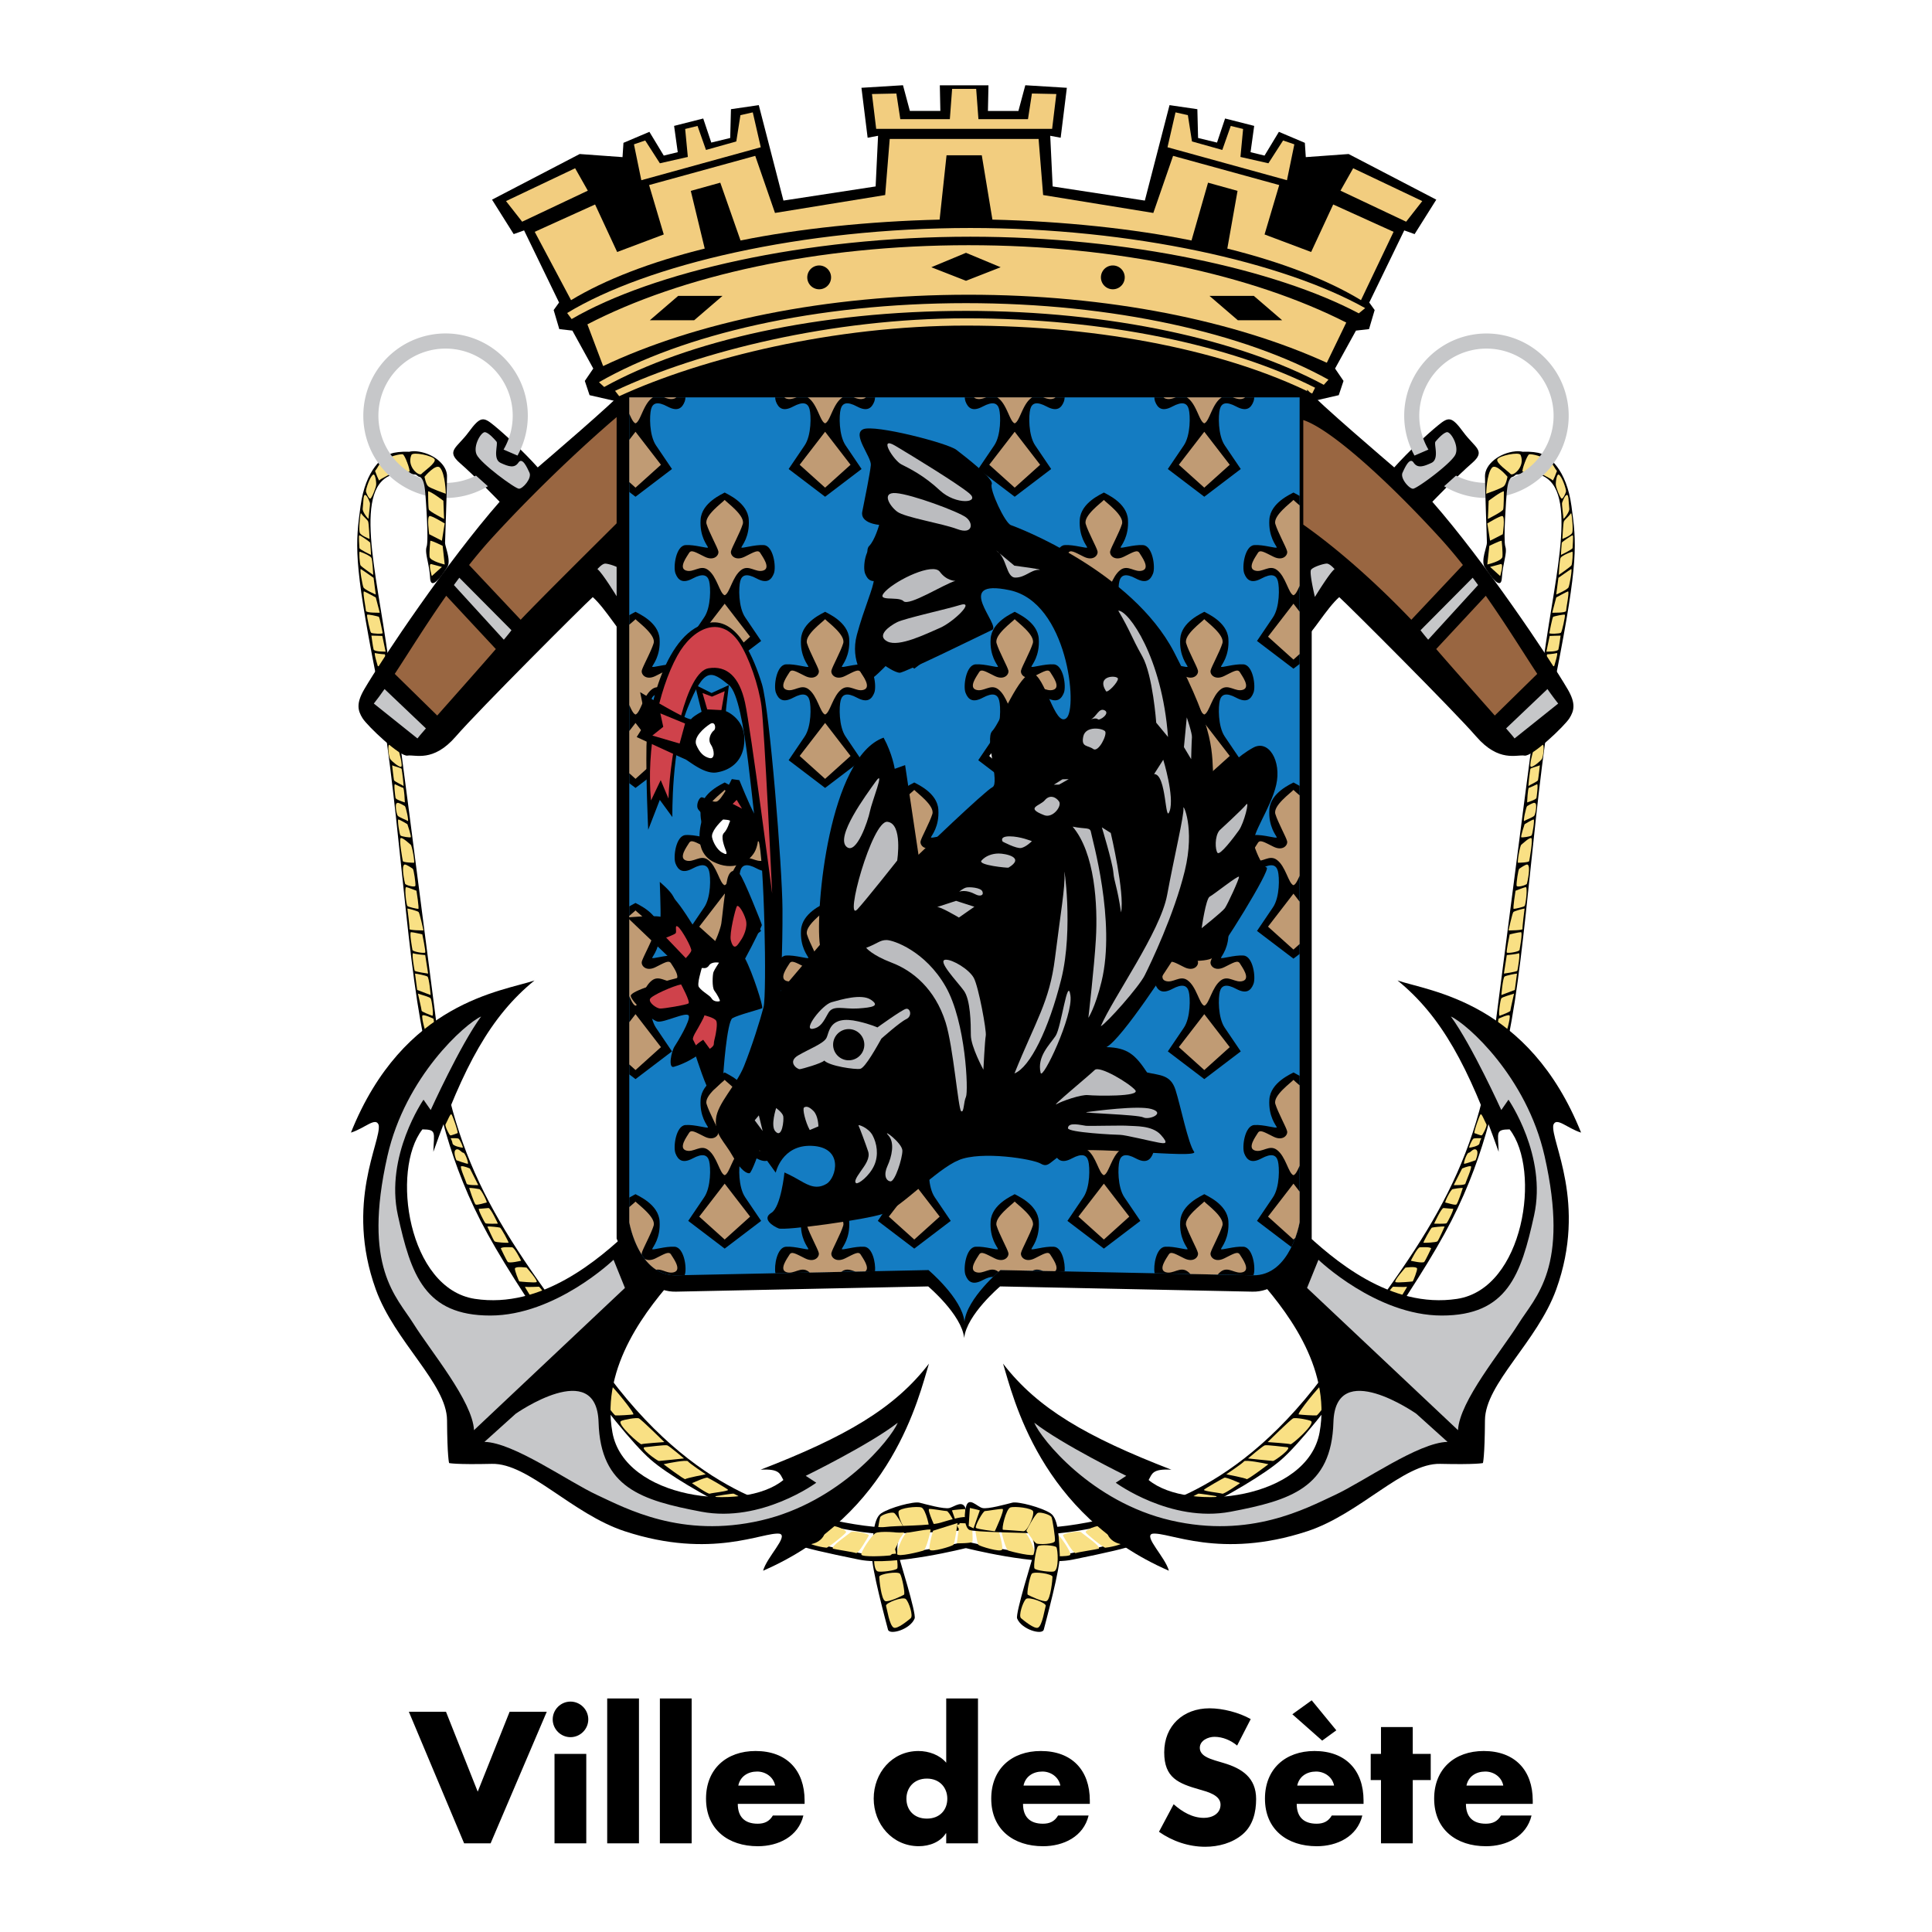 <svg xmlns="http://www.w3.org/2000/svg" width="2500" height="2500" viewBox="0 0 192.756 192.756"><path fill-rule="evenodd" clip-rule="evenodd" fill="#fff" d="M0 0h192.756v192.756H0V0z"/><path fill-rule="evenodd" clip-rule="evenodd" d="M47.662 178.754l3.183-7.973h3.706l-5.602 13.127h-2.644l-5.514-13.127h3.705l3.166 7.973zM58.493 183.908h-3.169v-8.92h3.169v8.92zm.2-12.365c0 .975-.801 1.775-1.775 1.775-.974 0-1.775-.801-1.775-1.775s.801-1.775 1.775-1.775c.974 0 1.775.8 1.775 1.775zM63.75 183.908h-3.17v-14.451h3.17v14.451zM69.006 183.908h-3.17v-14.451h3.17v14.451zM73.661 178.145c.192-.914.958-1.398 1.879-1.398.854 0 1.637.553 1.793 1.398h-3.672zm6.614 1.496c0-3.033-1.792-4.943-4.891-4.943-2.907 0-4.944 1.789-4.944 4.752 0 3.078 2.211 4.748 5.171 4.748 2.036 0 4.038-.957 4.542-3.062h-3.046c-.348.59-.835.816-1.514.816-1.306 0-1.984-.695-1.984-1.98h6.666v-.331zM92.472 177.451c1.292 0 2.041.916 2.041 2.006 0 1.123-.749 1.986-2.04 1.986-1.29 0-2.04-.863-2.04-1.986 0-1.09.749-2.006 2.039-2.006zm1.933 6.457h3.169v-14.451h-3.169v6.41c-.663-.785-1.742-1.168-2.77-1.168-2.643 0-4.466 2.195-4.466 4.748 0 2.537 1.857 4.748 4.5 4.748 1.045 0 2.143-.4 2.7-1.289h.035v1.002h.001zM102.117 178.145c.191-.914.959-1.398 1.881-1.398.852 0 1.635.553 1.793 1.398h-3.674zm6.615 1.496c0-3.033-1.793-4.943-4.891-4.943-2.908 0-4.945 1.789-4.945 4.752 0 3.078 2.211 4.748 5.17 4.748 2.037 0 4.039-.957 4.543-3.062h-3.045c-.348.59-.836.816-1.514.816-1.307 0-1.984-.695-1.984-1.98h6.666v-.331zM123.428 174.154c-.627-.521-1.428-.871-2.264-.871-.625 0-1.459.365-1.459 1.098 0 .768.92 1.064 1.512 1.256l.871.26c1.826.541 3.236 1.465 3.236 3.592 0 1.307-.314 2.646-1.357 3.531-1.027.867-2.402 1.232-3.723 1.232-1.654 0-3.273-.555-4.613-1.494l1.463-2.748c.854.75 1.861 1.359 3.027 1.359.801 0 1.652-.4 1.652-1.324 0-.959-1.34-1.289-2.068-1.498-2.143-.611-3.551-1.168-3.551-3.713 0-2.662 1.896-4.396 4.523-4.396 1.322 0 2.941.416 4.107 1.076l-1.356 2.64zM129.426 178.145c.191-.914.957-1.398 1.879-1.398.854 0 1.637.553 1.793 1.398h-3.672zm-.488-7.112l2.977 2.629 1.41-1.027-2.455-2.994-1.932 1.392zm7.103 8.608c0-3.033-1.795-4.943-4.893-4.943-2.906 0-4.943 1.789-4.943 4.752 0 3.078 2.211 4.748 5.17 4.748 2.037 0 4.037-.957 4.543-3.062h-3.047c-.348.59-.834.816-1.514.816-1.305 0-1.984-.695-1.984-1.98h6.668v-.331zM140.951 183.908h-3.17v-6.31h-1.025v-2.61h1.025v-2.681h3.17v2.681h1.793v2.61h-1.793v6.31zM146.309 178.145c.191-.914.957-1.398 1.879-1.398.854 0 1.637.553 1.793 1.398h-3.672zm6.613 1.496c0-3.033-1.793-4.943-4.891-4.943-2.906 0-4.945 1.789-4.945 4.752 0 3.078 2.211 4.748 5.172 4.748 2.035 0 4.037-.957 4.543-3.062h-3.047c-.348.59-.836.816-1.514.816-1.305 0-1.984-.695-1.984-1.98h6.666v-.331z"/><path d="M111.148 151.611c-1.693.533-5.705 1.209-6.77 1.064-1.062-.146-4.447-.098-5.559-.436-1.113-.338-2.44-.715-2.488-.477-.056.277.022 2.35.022 2.35s7.251 1.85 10.587 1.172c3.338-.676 5.658-1.207 5.85-1.4.193-.195.629-3.047-1.498-2.322" fill="none" stroke="#000" stroke-width=".658" stroke-miterlimit="2.613"/><path d="M112.164 153.787c0 .324-1.693.629-1.885.629-.195 0-1.787-1.287-1.949-1.521-.16-.236 1.125-.75 1.754-.703.629.048 2.08 1.402 2.08 1.595zM109.602 154.514c-.188.068-2.031.338-2.273.434-.24.098-1.18-1.559-1.277-1.752-.096-.193 1.617-.52 1.809-.326.194.192 2.127 1.497 1.741 1.644zM106.797 155.094c-.049.289-2.465.145-2.854.096-.385-.049-1.16-2.031-1.111-2.176s2.176-.291 2.562-.049 1.452 1.838 1.403 2.129zM103.219 155.045c-.023.34-2.32-.242-2.611-.34-.289-.096-.725-1.934-.725-2.078s2.129.291 2.369.291c.242 0 1.004 1.6.967 2.127zM99.98 154.609c-.176.293-2.225-.34-2.369-.484-.146-.145-.412-2.17-.412-2.17l2.441.768c.001 0 .485 1.644.34 1.886z" fill-rule="evenodd" clip-rule="evenodd" fill="#f9e084"/><path d="M91.253 161.475c-.444 1.111-2.514 1.691-2.659 1.111-.146-.58-1.692-6.236-1.596-7.492.097-1.258.048-3.531.918-4.111.871-.58 3.239-1.209 3.82-1.062.58.145 2.465.678 2.997.531.532-.145 1.38-.889 1.643.182.263 1.07.049 1.752-.337 1.994s-5.512.291-5.947.338c-.435.049-.667 1.428-.531 1.934.135.506 1.885 6.09 1.692 6.575z" fill-rule="evenodd" clip-rule="evenodd"/><path d="M89.174 162.393c.356.158 1.392-.697 1.682-.939.29-.24-.183-1.623-.473-1.912-.291-.291-2.079.387-1.982.676.096.29.338 1.981.773 2.175zM88.304 159.734c.315.156 1.741-.533 1.886-.629.145-.096-.194-1.789-.387-2.08-.193-.289-2.079 0-2.079.291s.193 2.225.58 2.418zM87.579 156.785c.33.09 1.789-.096 1.933-.291.146-.193-.145-2.029-.338-2.225-.193-.191-1.692-.096-1.837.098s-.29 2.272.242 2.418zM87.482 153.738c.048.34 1.584.359 1.826.262.241-.096 1.026-1.277 1.026-1.277s-.87-1.691-1.16-1.789c-.29-.096-1.257.195-1.354.436-.096.241-.386 2.03-.338 2.368z" fill-rule="evenodd" clip-rule="evenodd" fill="#f9e084"/><path d="M89.658 150.789c-.125.439.569 2.008.967 1.982s1.837-.145 2.031-.145c.193 0-.29-2.078-.725-2.225-.436-.143-2.177.05-2.273.388zM92.704 150.549c.195-.039 1.566.211 1.76.211.193 0 1.044 1.529.899 1.674-.146.145-1.886.338-1.886.338s-1.016-2.174-.773-2.223zM94.976 150.693c.151-.064 1.31-.137 1.31-.137l.236 1.684-.918.242-.628-1.789z" fill-rule="evenodd" clip-rule="evenodd" fill="#f9e084"/><path d="M81.583 151.611c1.692.533 5.705 1.209 6.769 1.064 1.064-.146 4.448-.098 5.56-.436s2.439-.715 2.487-.477c.047.238-.022 2.35-.022 2.35s-7.251 1.85-10.587 1.172c-3.335-.676-5.656-1.207-5.85-1.4-.193-.195-.628-3.047 1.499-2.322" fill="none" stroke="#000" stroke-width=".658" stroke-miterlimit="2.613"/><path d="M80.568 153.787c0 .324 1.692.629 1.886.629.193 0 1.787-1.287 1.947-1.521.16-.236-1.125-.75-1.754-.703-.628.048-2.079 1.402-2.079 1.595zM83.13 154.514c.187.068 2.031.338 2.272.434.242.098 1.18-1.559 1.277-1.752s-1.615-.52-1.809-.326c-.192.192-2.126 1.497-1.74 1.644zM85.935 155.094c.048.289 2.466.145 2.853.096s1.16-2.031 1.112-2.176-2.175-.291-2.562-.049c-.388.242-1.452 1.838-1.403 2.129zM89.512 155.045c.023.34 2.321-.242 2.611-.34.291-.096.725-1.934.725-2.078s-2.127.291-2.368.291c-.242 0-1.003 1.6-.968 2.127zM92.752 154.609c.176.293 2.224-.34 2.369-.484s.412-2.17.412-2.17l-2.442.768c-.001 0-.484 1.644-.339 1.886zM95.459 153.98s1.451 0 1.547-.145c.098-.146-.047-1.838-.047-1.838l-1.221-.033-.279 2.016z" fill-rule="evenodd" clip-rule="evenodd" fill="#f9e084"/><path d="M41.324 47.334c1.844.356 2.48-1.427 1.606-1.833-.875-.406-2.515-.557-3.626-.326-1.111.229-2.841 1.712-3.331 5.308-.512 3.757-.715 5.454 1.518 16.811s2.901 27.268 4.787 36.261c1.337 6.381 2.465 12.473 6.382 19.58 3.916 7.107 12.764 19.436 16.245 22.482 3.481 3.045 14.214 8.121 15.52 8.412 1.305.289 2.94-1.438 1.015-2.467-1.924-1.027-11.034-1.371-20.669-14.213-9.636-12.842-15.198-19.721-17.041-33.795-1.905-14.546-4.214-33.239-5.512-41.337-1.3-8.098-3.011-16.063 3.106-14.883z" fill-rule="evenodd" clip-rule="evenodd"/><path d="M37.234 47.352c.204-.112.33.761.293 1.051-.037.29-.435 1.305-.58 1.341-.145.037-.382-.504-.432-.689-.05-.186.39-1.521.719-1.703zM36.186 50.759c.088-.794.046-1.421.253-1.378s.435.689.471.798c.037.108-.145 1.45-.145 1.559.001.109-.616-.653-.579-.979zM36.004 51.194c.29.399.652.653.725.834s.145 1.741.145 1.741-.87-.326-.979-.617c-.108-.29.017-1.808.109-1.958zM35.859 53.406c.221.074 1.016.653 1.06.712.044.061.101 1.246.101 1.246s-1.161-.544-1.161-.689-.109-1.305 0-1.269zM35.896 55.038c.496.166 1.052.436 1.16.617.109.181.181 1.705.181 1.705s-1.201-.818-1.272-.964c-.073-.147-.178-1.395-.069-1.358zM37.418 46.988c.254-.29.472-.834.689-.906s.797.943.943 1.051c.145.109-1.16.653-1.197.798-.036.145-.435-.943-.435-.943zM38.542 45.9c-.12.233.906 1.27.906 1.27s1.291-.015 1.399-.124c.109-.109-.456-1.689-.674-1.726-.216-.036-1.44.211-1.631.58zM36.004 56.778c.117.059 1.269.871 1.269.871l.217 1.668s-1.124-.472-1.232-.726c-.109-.253-.399-1.885-.254-1.813zM36.324 59.005c.155.047 1.167.602 1.167.602l.399 1.522s-1.378.036-1.378-.181-.376-1.999-.188-1.943zM36.621 61.347c.028-.111 1.052.146 1.16.181.109.037.363 1.523.399 1.632.036.109-1.052.073-1.161-.036s-.435-1.631-.398-1.777zM37.056 63.414c.254 0 1.088.036 1.088.036l.326 1.56s-1.124.036-1.196-.218-.218-1.378-.218-1.378zM37.418 65.155c.389.097.981.127.981.127l.288 1.251-.99-.069c.001-.001-.424-1.345-.279-1.309zM38.905 74.292c.218.108.871.58.871.58s.483 1.651.22 1.64-.896-.559-1.058-.767c-.161-.209-.323-1.598-.033-1.453zM39.122 76.356c.144.078.912.25.947.358.037.108.25 1.82.177 1.712-.072-.109-.899-.444-.936-.59-.036-.145-.188-1.48-.188-1.48zM39.413 78.245c.129.064.677.331.801.352s.179 1.461.179 1.461-.892-.266-.928-.447c-.038-.182-.197-1.439-.052-1.366zM39.703 80.094c.181.037.58.254.689.327.108.072.435 1.595.29 1.486-.145-.108-.906-.362-1.015-.544-.108-.181-.29-1.16-.072-1.232.217-.073.108-.037.108-.037zM39.739 81.762c.15 0 .907.471.907.471s.435 1.27.327 1.306c-.109.036-.907-.072-1.016-.181s-.327-1.596-.218-1.596zM39.993 83.611c.227-.037.838.557.983.666s.432 1.801.323 1.801-1.071-.024-1.107-.168c-.037-.146-.417-2.263-.199-2.299zM40.373 86.253c.142-.038.7.346.808.422.108.077.302 1.472.266 1.689-.037.217-.997-.053-1.033-.198s-.423-1.809-.041-1.913zM40.537 88.506c.156.025 1.014.364 1.014.364s.292 1.812.183 1.812-.979-.182-1.088-.29c-.109-.109-.326-1.92-.109-1.886zM40.646 90.646c.109 0 1.011.239 1.12.348.109.108.484 1.836.484 1.836s-1.432 0-1.396-.145c.037-.145-.208-2.039-.208-2.039zM41.008 93.002c.22.002 1.124.218 1.124.218s.362 1.704.29 1.813c-.073.109-1.233-.073-1.269-.254s-.324-1.778-.145-1.777zM41.226 95.106c.256.103 1.197.181 1.197.181l.29 1.85s-1.305-.182-1.342-.291c-.037-.108-.327-1.813-.145-1.74zM41.407 97.137c.145 0 1.052.182 1.233.289.181.109.326 1.85.326 1.85l-1.342-.508-.217-1.631zM41.697 99.131c.29.109 1.16.326 1.269.471.109.146.339 1.812.157 1.74-.181-.072-1.055-.393-1.055-.5.001-.11-.371-1.711-.371-1.711zM42.132 101.342c.056-.221 1.118.297 1.118.297s.151.938.151 1.082-.616.543-.761.543c-.145 0-.58-1.631-.508-1.922zM44.449 112.186c.22-.418.476-1.088.584-1.016.109.072.728 1.859.616 1.883-.111.025-.616.256-.725.219-.109-.036-.552-.94-.475-1.086zM44.961 113.564c.177-.016.675-.021.792.041s.513.9.404.9-.968-.162-1.004-.416-.192-.525-.192-.525zM45.491 114.697c.286-.162.559.312.739.316.18.002.575 1.109.432 1.102-.143-.008-1.126-.357-1.126-.357s-.386-.867-.045-1.061zM46.012 116.355c.249-.051.87.229.87.229l.834 1.656s-1.124.035-1.16-.145c-.036-.181-.725-1.704-.544-1.74zM46.81 118.529c.217-.035.822.076 1.015.109s.834 1.342.725 1.342c-.108 0-.941.297-1.098.191-.155-.105-.642-1.642-.642-1.642zM47.789 120.598c.257 0 .718-.061.943-.074.226-.012.943 1.561.943 1.561s-1.124.035-1.232-.037c-.11-.073-.799-1.45-.654-1.45zM48.623 122.373c.254-.035 1.161.072 1.27.109s.906 1.486.84 1.508c-.066.02-1.275-.021-1.396-.146-.121-.125-.714-1.471-.714-1.471zM49.964 124.549c.137-.17.871-.107 1.124-.107.254 0 .907 1.342.907 1.342s-1.198.291-1.343.109-.688-1.344-.688-1.344zM51.378 126.543c.11-.229 1.161-.072 1.161-.072s1.233 1.377.979 1.451-1.662-.062-1.705-.072c-.042-.008-.506-1.159-.435-1.307zM52.39 128.373c.202.064 1.261.002 1.37.002.108 0 .918 1.178.918 1.178l-1.341.398s-1.053-1.613-.947-1.578zM61.388 141.213c.367.029 1.533-.057 1.787-.092.254-.037-2.111-2.92-2.401-3.064-.29-.146-.874 1.322-.765 1.469.109.144 1.271 1.679 1.379 1.687zM61.966 141.773c.234-.125 1.523-.369 1.777-.26.254.107 2.538 2.363 2.538 2.363s-2.176.145-2.284.217c-.109.073-2.534-2.05-2.031-2.32zM64.36 144.383c.326-.018 1.994-.252 2.212-.18s1.668 1.305 1.668 1.305-2.357.254-2.502.254-2.03-1.342-1.378-1.379zM66.209 146.088c.435-.109 2.32-.471 2.429-.289.109.18 1.772 1.293 1.772 1.293s-1.954.375-2.026.482c-.072.11-2.175-1.486-2.175-1.486zM69.038 147.973c.182-.072 1.378-.615 1.559-.543s1.889 1.055 2.034 1.199c.145.146-1.644.318-1.816.396-.174.079-1.777-1.052-1.777-1.052zM71.358 149.279c.217-.037 1.74-.291 1.849-.254.108.035 1.523.797 1.559.943.037.145-2.03.217-2.212.217-.18.001-1.196-.906-1.196-.906z" fill-rule="evenodd" clip-rule="evenodd" fill="#f9e084"/><path d="M67.542 127.209c-2.871 3.217-7.649 9.066-6.44 15.707 1.209 6.639 13.084 8.035 17.055 4.744-.344-.594-.337-1.143-2.271-1.027 8.452-3.27 13.367-6.109 16.795-10.582-.997 3.242-3.633 15.045-16.547 20.66.375-1.371 2.532-3.426 1.665-3.689-1.604-.244-6.752 2.613-15.467-.248-5.274-1.734-9.607-6.811-13.255-6.725-3.647.084-4.272-.08-4.272-.08s-.182-.619-.204-4.27c-.021-3.648-5.223-7.832-7.108-13.053-3.115-8.629.579-14.805.289-16.4-.289-.859-1.41.34-2.77.754 5.237-13.072 15.1-14.086 18.312-15.178-4.373 3.557-7.067 8.553-10.09 17.096.061-1.936.351-2.227-1.091-2.24-3.175 4.064-1.433 15.895 5.239 16.91s12.381-3.934 15.512-6.896l4.648 4.517z" fill-rule="evenodd" clip-rule="evenodd"/><path d="M48.335 143.857c2.904.061 8.335 3.951 11.232 5.297 2.898 1.346 8.43 4.369 16.357 2.541 7.927-1.826 12.968-8.133 13.646-9.75-2.803 2.18-9.181 5.299-9.181 5.299l1.05.688s-5.472 4.023-11.455 2.893c-5.982-1.133-10.073-2.395-10.264-8.92-.19-6.523-8.27-.855-8.27-.855l-3.115 2.807zM47.292 142.688c-.145-2.9-4.331-7.885-6.029-10.607-1.691-2.711-5.125-5.609-2.61-16.74 1.793-7.936 7.751-13.201 9.347-13.926-2.096 2.865-5.028 9.332-5.028 9.332l-.718-1.031s-3.862 5.59-2.557 11.535c1.306 5.947 2.687 10 9.214 10 6.526 0 12.303-5.564 12.303-5.564l1.137 2.809-15.059 14.192z" fill-rule="evenodd" clip-rule="evenodd" fill="#c6c7c9"/><path d="M62.341 38.866c-1.063 1.257-8.015 7.188-8.692 7.768-1.375-1.546-3.298-3.32-4.362-4.19-1.063-.871-1.356-.928-2.528.664-1.172 1.591-2.307 1.851-.856 3.107 1.45 1.257 3.657 3.555 3.947 3.845-5.194 5.927-11.633 15.52-13.498 18.695-.832 1.417-.664 2.13-.18 2.903s3.733 3.862 4.484 3.729c.752-.133 2.545.72 4.82-1.908 2.274-2.627 12.794-13.13 13.664-13.903 1.242 1.083 2.834 3.826 3.221 3.826.388-.001-.02-24.536-.02-24.536z" fill-rule="evenodd" clip-rule="evenodd"/><path d="M52.825 47.158c.259.56-.659 1.603-1.046 1.603s-3.845-2.547-4.231-3.417.483-2.321.87-2.224c.387.096.933.716 1.12.943.186.228-.418 1.737.406 2.12.823.384 1.394.547 1.781-.033s.866.501 1.1 1.008zM59.605 56.781c.476.342 1.962 2.777 1.962 2.777s.58-2.417.387-2.707-1.255-.618-1.57-.621c-.314-.001-.779.551-.779.551zM42.494 72.673c-.467.536-.776.899-.845 1.002l-4.352-3.481c.338-.423.694-.909 1.069-1.447l4.128 3.926z" fill-rule="evenodd" clip-rule="evenodd" fill="#c6c7c9"/><path d="M46.802 56.369a49.903 49.903 0 0 1 2.366-2.792c5.318-5.801 10.887-10.797 13.348-12.787v10.434c-4.355 4.333-8.542 8.479-10.57 10.608l-5.144-5.463zM49.468 64.755c-1.627 1.884-4.113 4.672-5.846 6.634l-4.237-4.155c1.458-2.223 3.16-4.99 5.134-7.793l4.949 5.314z" fill-rule="evenodd" clip-rule="evenodd" fill="#996641"/><path d="M50.266 63.823c.362-.43.629-.759.762-.945l-5.202-5.238c-.182.243-.362.487-.54.731l4.98 5.452zM50.242 44.853a6.7 6.7 0 1 0-2.752 2.598l1.185 1.062a8.204 8.204 0 0 1-12.427-7.037 8.206 8.206 0 1 1 15.383 3.977l-1.389-.6z" fill-rule="evenodd" clip-rule="evenodd" fill="#c6c7c9"/><path d="M98.619 8.512l-.053 2.558h3.041l.688-2.565 4.145.255-.617 4.982-1.041-.195.242 5.054 9.197 1.41 2.463-9.523 2.777.406.072 2.872 1.889.458.805-2.402 2.904.738-.363 2.623 1.395.339 1.432-2.37 2.59 1.098.094 1.426 4.273-.31 8.746 4.553-2.162 3.437-1.035-.37-3.49 7.196.539.75-.562 1.903-1.303.148-2.086 3.785.844 1.236-.475 1.421-2.699.62v83.526s-2.137 5.375-5.906 5.297l-25.18-.523s-3.347 2.826-3.588 5.145c-.242-2.318-3.589-5.145-3.589-5.145l-25.179.523c-3.77.078-5.906-5.297-5.906-5.297V40.046l-2.7-.62-.474-1.421.844-1.236-2.086-3.785-1.304-.148-.562-1.903.539-.75-3.49-7.196-1.037.37-2.161-3.437 8.745-4.553 4.274.31.094-1.426 2.588-1.098 1.433 2.37 1.395-.339-.364-2.623 2.906-.738.804 2.402 1.888-.458.074-2.872 2.777-.406 2.461 9.523 9.197-1.41.243-5.054-1.041.195-.617-4.983 4.144-.255.687 2.565h3.042l-.053-2.558h4.852z" fill-rule="evenodd" clip-rule="evenodd"/><path d="M53.349 23.129l6.022-2.728 2.203 4.741 4.649-1.75-1.463-4.929 10.59-2.912 1.971 5.695 10.993-1.787.454-5.598h14.852l.453 5.598 10.994 1.787 1.971-5.695 10.59 2.912-1.463 4.929 4.648 1.75 2.201-4.741 6.023 2.728-3.252 6.818c-3.363-2.041-7.926-3.798-13.336-5.147l1.02-5.757-2.943-.817-1.65 5.768c-5.812-1.18-12.826-1.917-19.863-2.083l-1.061-6.418h-3.516l-.691 6.418c-7.038.166-14.051.903-19.862 2.083l-2.021-5.768-2.943.817L70.31 24.8c-5.411 1.349-9.972 3.106-13.335 5.147l-3.626-6.818zM129.137 14.401l-1.123-.386-1.465 2.276-2.789-.632.265-2.792-1.232-.302-.844 2.395-3.025-.848-.41-2.623-1.233-.278-.799 3.481L128.4 17.98l.737-3.579zM104.971 12.854l.42-3.473-2.436-.051-.393 2.56h-4.943l-.226-3.024h-2.4l-.227 3.024h-4.942l-.392-2.56-2.436.051.421 3.473h17.554z" fill-rule="evenodd" clip-rule="evenodd" fill="#f2cd7f"/><path d="M135.566 31.262c-8.221-4.365-22.965-7.646-38.753-7.646-16.468 0-31.726 3.532-39.781 8.217l-.448-.604c7.96-4.831 23.451-8.483 40.229-8.483 16.207 0 31.265 3.435 39.392 7.995l-.639.521zM52.095 22.119l6.551-3.096-1.265-2.236-6.896 3.276 1.61 2.056zM63.25 14.401l1.122-.386 1.465 2.276 2.789-.632-.266-2.792 1.233-.302.844 2.395 3.024-.848.412-2.623 1.232-.278.798 3.481-11.918 3.288-.735-3.579zM140.291 22.119l-6.551-3.096 1.266-2.236 6.894 3.276-1.609 2.056z" fill-rule="evenodd" clip-rule="evenodd" fill="#f2cd7f"/><path d="M132.377 36.191c-9.209-4.197-21.826-6.786-35.743-6.786-14.281 0-27.192 2.725-36.458 7.118l-1.572-4.163c9.348-4.847 22.923-7.897 38.031-7.897 14.919 0 28.345 2.975 37.681 7.717l-1.939 4.011z" fill-rule="evenodd" clip-rule="evenodd" fill="#f2cd7f"/><path d="M132.543 37.878c-8.369-4.644-21.457-7.633-36.166-7.633-14.977 0-28.272 3.099-36.617 7.888l.521.477c8.371-4.622 21.427-7.594 36.095-7.594 14.439 0 27.316 2.88 35.699 7.379l.468-.517z" fill-rule="evenodd" clip-rule="evenodd" fill="#f2cd7f"/><path d="M61.365 38.995C69.73 35.054 83 31.759 96.377 31.759c13.947 0 26.439 2.688 34.83 6.925l-.291.58c-8.387-4.154-20.75-6.78-34.539-6.78-13.159 0-26.253 3.214-34.599 7.043l-.413-.532z" fill-rule="evenodd" clip-rule="evenodd" fill="#f2cd7f"/><path d="M81.729 28.861a1.187 1.187 0 1 0 0-2.375 1.187 1.187 0 0 0 0 2.375zM72.083 29.522l-2.826 2.43h-4.424l2.827-2.43h4.423zM111.027 28.861a1.188 1.188 0 1 1 0-2.376 1.188 1.188 0 0 1 0 2.376zM120.672 29.522l2.828 2.43h4.422l-2.826-2.43h-4.424zM96.395 25.23l3.441 1.432-3.458 1.353-3.459-1.353 3.441-1.432h.035zM41.552 45.03c1.636.159 3.045 1.306 3.045 2.466s-.181 6.255-.193 6.642.627 1.782.225 2.433-1.645 2.511-1.718 1.08-.562-2.467-.344-3.12c.218-.653-.097-4.957-.145-5.439-.047-.482-.146-1.426-.591-1.516-.445-.09-2.527-2.764-.279-2.546z" fill-rule="evenodd" clip-rule="evenodd"/><path d="M41.044 45.393c.149-.347 2.148.073 2.32.435.173.362-1.148 1.247-1.305 1.45-.228.297-1.516-.715-1.015-1.885zM43.901 46.662c-.403-.464-1.547.903-1.547.903s.125.728.359.946c.233.218 1.765.75 1.765.75s-.04-1.983-.577-2.599zM42.712 49.019c.29 0 1.523.942 1.523.942l.072 1.813s-1.451-.725-1.523-.943c-.072-.217-.072-1.812-.072-1.812zM42.857 51.484c.211-.053 1.508.739 1.508.739l-.275 1.727-1.27-.65c.001 0-.253-1.743.037-1.816zM42.93 53.95c.217 0 1.233.508 1.233.508l.206 1.862s-1.467-.337-1.511-.774c-.045-.437.072-1.596.072-1.596zM43.002 56.271l1.088.29-1.009.912c.001 0-.369-1.202-.079-1.202z" fill-rule="evenodd" clip-rule="evenodd" fill="#f9e084"/><path d="M151.432 47.334c-1.844.356-2.48-1.427-1.605-1.833.873-.406 2.514-.557 3.625-.326 1.111.229 2.842 1.712 3.332 5.308.512 3.757.715 5.454-1.518 16.811-2.234 11.357-2.902 27.268-4.787 36.261-1.338 6.381-2.465 12.473-6.383 19.58-3.914 7.107-12.764 19.436-16.244 22.482-3.48 3.045-14.213 8.121-15.52 8.412-1.305.289-2.939-1.438-1.016-2.467 1.926-1.027 11.035-1.371 20.67-14.213 9.637-12.842 15.199-19.721 17.041-33.795 1.906-14.546 4.215-33.239 5.512-41.337 1.299-8.098 3.01-16.063-3.107-14.883z" fill-rule="evenodd" clip-rule="evenodd"/><path d="M155.521 47.352c-.203-.112-.328.761-.293 1.051.037.29.436 1.305.58 1.341.145.037.383-.504.432-.689.051-.186-.388-1.521-.719-1.703zM156.57 50.759c-.088-.794-.047-1.421-.254-1.378s-.436.689-.471.798c-.037.108.145 1.45.145 1.559 0 .109.617-.653.58-.979zM156.752 51.194c-.291.399-.652.653-.725.834-.074.181-.146 1.741-.146 1.741s.871-.326.98-.617c.108-.29-.017-1.808-.109-1.958zM156.896 53.406c-.221.074-1.016.653-1.059.712-.045.061-.102 1.246-.102 1.246s1.16-.544 1.16-.689.111-1.305.001-1.269zM156.861 55.038c-.498.166-1.053.436-1.162.617-.107.181-.18 1.705-.18 1.705s1.201-.818 1.271-.964c.073-.147.179-1.395.071-1.358zM155.338 46.988c-.254-.29-.473-.834-.689-.906s-.797.943-.943 1.051c-.145.109 1.16.653 1.197.798.036.145.435-.943.435-.943zM154.213 45.9c.119.233-.906 1.27-.906 1.27s-1.291-.015-1.398-.124c-.109-.109.455-1.689.674-1.726.216-.036 1.44.211 1.63.58zM156.752 56.778c-.117.059-1.27.871-1.27.871l-.217 1.668s1.123-.472 1.232-.726c.11-.253.399-1.885.255-1.813zM156.432 59.005c-.154.047-1.166.602-1.166.602l-.4 1.522s1.379.036 1.379-.181c-.001-.217.374-1.999.187-1.943zM156.135 61.347c-.027-.111-1.051.146-1.16.181-.109.037-.363 1.523-.398 1.632-.037.109 1.051.073 1.16-.036s.435-1.631.398-1.777zM155.699 63.414c-.254 0-1.088.036-1.088.036l-.326 1.56s1.125.036 1.197-.218.217-1.378.217-1.378zM155.338 65.155c-.389.097-.982.127-.982.127l-.287 1.251.99-.069c0-.001.423-1.345.279-1.309zM153.852 74.292c-.219.108-.871.58-.871.58s-.482 1.651-.221 1.64c.264-.011.896-.559 1.059-.767.16-.209.322-1.598.033-1.453zM153.635 76.356c-.145.078-.912.25-.947.358-.037.108-.25 1.82-.178 1.712.072-.109.898-.444.936-.59.036-.145.189-1.48.189-1.48zM153.344 78.245c-.129.064-.676.331-.801.352s-.18 1.461-.18 1.461.893-.266.93-.447c.035-.182.195-1.439.051-1.366zM153.053 80.094c-.182.037-.58.254-.689.327-.107.072-.434 1.595-.289 1.486.145-.108.906-.362 1.016-.544.107-.181.289-1.16.072-1.232l-.11-.037zM153.018 81.762c-.15 0-.908.471-.908.471s-.434 1.27-.326 1.306c.109.036.908-.072 1.016-.181.108-.109.325-1.596.218-1.596zM152.764 83.611c-.227-.037-.838.557-.982.666-.146.109-.432 1.801-.324 1.801.109 0 1.072-.024 1.107-.168.037-.146.415-2.263.199-2.299zM152.383 86.253c-.141-.038-.699.346-.807.422-.109.077-.303 1.472-.266 1.689s.996-.053 1.033-.198.423-1.809.04-1.913zM152.219 88.506c-.156.025-1.014.364-1.014.364s-.291 1.812-.184 1.812c.109 0 .98-.182 1.088-.29.11-.109.327-1.92.11-1.886zM152.109 90.646c-.107 0-1.01.239-1.119.348-.109.108-.484 1.836-.484 1.836s1.432 0 1.395-.145c-.036-.145.208-2.039.208-2.039zM151.748 93.002c-.221.002-1.125.218-1.125.218s-.361 1.704-.289 1.813 1.232-.073 1.27-.254c.035-.181.324-1.778.144-1.777zM151.529 95.106c-.256.103-1.195.181-1.195.181l-.291 1.85s1.307-.182 1.342-.291c.037-.108.326-1.813.144-1.74zM151.35 97.137c-.146 0-1.053.182-1.234.289-.18.109-.326 1.85-.326 1.85l1.342-.508.218-1.631zM151.059 99.131c-.289.109-1.16.326-1.27.471-.107.146-.338 1.812-.156 1.74.18-.072 1.055-.393 1.055-.5 0-.11.371-1.711.371-1.711zM150.623 101.342c-.055-.221-1.117.297-1.117.297s-.15.938-.15 1.082.615.543.76.543c.146 0 .579-1.631.507-1.922zM148.307 112.186c-.219-.418-.475-1.088-.584-1.016s-.727 1.859-.615 1.883c.109.025.615.256.725.219.106-.036.552-.94.474-1.086zM147.795 113.564c-.178-.016-.676-.021-.793.041s-.512.9-.402.9c.107 0 .967-.162 1.004-.416.035-.253.191-.525.191-.525zM147.266 114.697c-.287-.162-.559.312-.74.316-.18.002-.574 1.109-.432 1.102s1.127-.357 1.127-.357.384-.867.045-1.061zM146.744 116.355c-.25-.051-.869.229-.869.229l-.836 1.656s1.125.035 1.16-.145c.037-.181.727-1.704.545-1.74zM145.945 118.529c-.217-.035-.822.076-1.014.109-.193.033-.836 1.342-.727 1.342s.941.297 1.098.191.643-1.642.643-1.642zM144.967 120.598c-.256 0-.717-.061-.943-.074-.225-.012-.941 1.561-.941 1.561s1.123.035 1.232-.037.796-1.45.652-1.45zM144.133 122.373c-.254-.035-1.16.072-1.27.109-.107.037-.906 1.486-.84 1.508.066.02 1.275-.021 1.396-.146.12-.125.714-1.471.714-1.471zM142.791 124.549c-.137-.17-.869-.107-1.123-.107s-.908 1.342-.908 1.342 1.199.291 1.344.109.687-1.344.687-1.344zM141.377 126.543c-.109-.229-1.16-.072-1.16-.072s-1.232 1.377-.979 1.451 1.662-.062 1.705-.072c.041-.008.506-1.159.434-1.307zM140.365 128.373c-.201.064-1.26.002-1.369.002s-.918 1.178-.918 1.178l1.342.398s1.053-1.613.945-1.578zM131.367 141.213c-.365.029-1.533-.057-1.785-.092-.254-.037 2.109-2.92 2.4-3.064.289-.146.873 1.322.766 1.469-.109.144-1.271 1.679-1.381 1.687zM130.789 141.773c-.232-.125-1.523-.369-1.777-.26-.254.107-2.537 2.363-2.537 2.363s2.176.145 2.283.217c.109.073 2.535-2.05 2.031-2.32zM128.396 144.383c-.326-.018-1.994-.252-2.213-.18-.217.072-1.668 1.305-1.668 1.305s2.357.254 2.502.254 2.032-1.342 1.379-1.379zM126.547 146.088c-.436-.109-2.32-.471-2.43-.289-.109.18-1.771 1.293-1.771 1.293s1.953.375 2.025.482c.072.11 2.176-1.486 2.176-1.486zM123.719 147.973c-.182-.072-1.379-.615-1.559-.543-.182.072-1.891 1.055-2.035 1.199-.145.146 1.645.318 1.816.396.174.079 1.778-1.052 1.778-1.052zM121.398 149.279c-.219-.037-1.74-.291-1.85-.254-.109.035-1.523.797-1.561.943-.035.145 2.031.217 2.213.217s1.198-.906 1.198-.906z" fill-rule="evenodd" clip-rule="evenodd" fill="#f9e084"/><path d="M125.213 127.209c2.871 3.217 7.65 9.066 6.441 15.707-1.209 6.639-13.084 8.035-17.055 4.744.344-.594.338-1.143 2.271-1.027-8.453-3.27-13.367-6.109-16.795-10.582.996 3.242 3.633 15.045 16.545 20.66-.373-1.371-2.531-3.426-1.662-3.689 1.604-.244 6.752 2.613 15.467-.248 5.273-1.734 9.607-6.811 13.254-6.725 3.648.084 4.273-.08 4.273-.08s.182-.619.203-4.27c.021-3.648 5.223-7.832 7.109-13.053 3.115-8.629-.58-14.805-.289-16.4.289-.859 1.41.34 2.77.754-5.236-13.072-15.1-14.086-18.312-15.178 4.373 3.557 7.068 8.553 10.09 17.096-.061-1.936-.35-2.227 1.092-2.24 3.176 4.064 1.434 15.895-5.238 16.91s-12.381-3.934-15.512-6.896l-4.652 4.517z" fill-rule="evenodd" clip-rule="evenodd"/><path d="M144.42 143.857c-2.904.061-8.334 3.951-11.232 5.297-2.896 1.346-8.43 4.369-16.355 2.541-7.928-1.826-12.969-8.133-13.646-9.75 2.803 2.18 9.18 5.299 9.18 5.299l-1.049.688s5.473 4.023 11.453 2.893c5.982-1.133 10.074-2.395 10.264-8.92.191-6.523 8.27-.855 8.27-.855l3.115 2.807zM145.465 142.688c.145-2.9 4.33-7.885 6.029-10.607 1.691-2.711 5.125-5.609 2.609-16.74-1.793-7.936-7.752-13.201-9.348-13.926 2.096 2.865 5.029 9.332 5.029 9.332l.717-1.031s3.863 5.59 2.557 11.535c-1.305 5.947-2.688 10-9.213 10-6.527 0-12.303-5.564-12.303-5.564l-1.137 2.809 15.06 14.192z" fill-rule="evenodd" clip-rule="evenodd" fill="#c6c7c9"/><path d="M130.414 38.866c1.064 1.257 8.016 7.188 8.691 7.768 1.377-1.546 3.299-3.32 4.363-4.19 1.062-.871 1.355-.928 2.527.664s2.307 1.851.855 3.107c-1.449 1.257-3.656 3.555-3.945 3.845 5.193 5.927 11.633 15.52 13.496 18.695.832 1.417.664 2.13.182 2.903-.484.773-3.732 3.862-4.484 3.729-.752-.133-2.545.72-4.82-1.908-2.275-2.627-12.795-13.13-13.664-13.903-1.242 1.083-2.834 3.826-3.221 3.826s.02-24.536.02-24.536z" fill-rule="evenodd" clip-rule="evenodd"/><path d="M139.932 47.158c-.26.56.658 1.603 1.045 1.603s3.846-2.547 4.232-3.417-.484-2.321-.871-2.224c-.387.096-.932.716-1.119.943s.418 1.737-.406 2.12c-.824.384-1.395.547-1.781-.033s-.868.501-1.1 1.008zM133.15 56.781c-.477.342-1.963 2.777-1.963 2.777s-.58-2.417-.385-2.707c.191-.29 1.254-.618 1.568-.621.316-.001.78.551.78.551zM150.262 72.673c.469.536.777.899.846 1.002l4.352-3.481a27.894 27.894 0 0 1-1.07-1.447l-4.128 3.926z" fill-rule="evenodd" clip-rule="evenodd" fill="#c6c7c9"/><path d="M145.953 56.369a50.314 50.314 0 0 0-2.365-2.792c-5.318-5.801-10.887-10.797-13.559-11.668v10.434c4.566 3.214 8.752 7.36 10.781 9.489l5.143-5.463zM143.289 64.755c1.627 1.884 4.111 4.672 5.846 6.634l4.236-4.155c-1.459-2.223-3.16-4.99-5.135-7.793l-4.947 5.314z" fill-rule="evenodd" clip-rule="evenodd" fill="#996641"/><path d="M142.49 63.823c-.363-.43-.629-.759-.762-.945l5.201-5.238c.182.243.361.487.541.731l-4.98 5.452zM141.125 45.454a8.206 8.206 0 1 1 2.955 3.06l1.186-1.062a6.7 6.7 0 1 0-2.752-2.598l-1.389.6z" fill-rule="evenodd" clip-rule="evenodd" fill="#c6c7c9"/><path d="M151.203 45.03c-1.637.159-3.045 1.306-3.045 2.466s.182 6.255.193 6.642-.627 1.782-.225 2.433 1.645 2.511 1.717 1.08c.074-1.431.562-2.467.344-3.12-.217-.653.098-4.957.146-5.439.047-.482.146-1.426.59-1.516.448-.09 2.528-2.764.28-2.546z" fill-rule="evenodd" clip-rule="evenodd"/><path d="M151.711 45.393c-.148-.347-2.148.073-2.32.435s1.148 1.247 1.305 1.45c.228.297 1.517-.715 1.015-1.885zM148.855 46.662c.402-.464 1.547.903 1.547.903s-.125.728-.359.946c-.232.218-1.766.75-1.766.75s.041-1.983.578-2.599zM150.043 49.019c-.289 0-1.521.942-1.521.942l-.074 1.813s1.451-.725 1.523-.943c.072-.217.072-1.812.072-1.812zM149.898 51.484c-.211-.053-1.508.739-1.508.739l.275 1.727 1.27-.65c.001 0 .253-1.743-.037-1.816zM149.826 53.95c-.219 0-1.232.508-1.232.508l-.207 1.862s1.467-.337 1.512-.774c.044-.437-.073-1.596-.073-1.596zM149.754 56.271l-1.088.29 1.008.912s.369-1.202.08-1.202z" fill-rule="evenodd" clip-rule="evenodd" fill="#f9e084"/><path d="M101.479 161.475c.445 1.111 2.514 1.691 2.658 1.111.146-.58 1.693-6.236 1.596-7.492-.096-1.258-.049-3.531-.918-4.111-.871-.58-3.238-1.209-3.818-1.062-.58.145-2.467.678-2.998.531-.533-.145-1.358-1.18-1.621-.107-.263 1.07-.072 2.041.315 2.283.388.242 5.511.291 5.947.338.436.049.668 1.428.533 1.934-.138.506-1.888 6.09-1.694 6.575z" fill-rule="evenodd" clip-rule="evenodd"/><path d="M103.559 162.393c-.357.158-1.393-.697-1.684-.939-.289-.24.184-1.623.473-1.912.291-.291 2.08.387 1.984.676-.098.29-.34 1.981-.773 2.175zM104.428 159.734c-.314.156-1.74-.533-1.885-.629-.146-.096.193-1.789.385-2.08.195-.289 2.08 0 2.08.291s-.194 2.225-.58 2.418zM105.152 156.785c-.328.09-1.789-.096-1.934-.291-.145-.193.145-2.029.34-2.225.193-.191 1.691-.096 1.836.098s.29 2.272-.242 2.418zM105.25 153.738c-.049.34-1.584.359-1.826.262-.242-.096-1.027-1.277-1.027-1.277s.871-1.691 1.162-1.789c.289-.096 1.256.195 1.354.436.095.241.386 2.03.337 2.368z" fill-rule="evenodd" clip-rule="evenodd" fill="#f9e084"/><path d="M103.074 150.789c.125.439-.568 2.008-.967 1.982s-1.838-.145-2.031-.145.291-2.078.727-2.225c.433-.143 2.174.05 2.271.388zM100.027 150.549c-.195-.039-1.566.211-1.76.211-.191 0-1.043 1.529-.898 1.674s1.885.338 1.885.338 1.016-2.174.773-2.223zM97.756 150.693c-.15-.064-.991-.242-.991-.242l-.121 1.789.483.242.629-1.789z" fill-rule="evenodd" clip-rule="evenodd" fill="#f9e084"/><path d="M129.664 39.648v82.293s-.902 5.375-4.672 5.297c-3.771-.08-25.18-.523-25.18-.523s-3.347 2.826-3.588 5.143c-.242-2.316-3.589-5.143-3.589-5.143s-21.409.443-25.18.523c-3.77.078-4.672-5.297-4.672-5.297V39.648h66.881z" fill-rule="evenodd" clip-rule="evenodd" fill="#147cc2"/><path d="M63.405 49.56l3.638-2.766s-.903-1.338-1.592-2.354c-.688-1.016-.657-3.008-.492-3.622.166-.614.625-.8 1.64-.256 1.016.544 1.463.154 1.714-.501.041-.105.067-.249.079-.415h-5.608v9.439l.621.475z" fill-rule="evenodd" clip-rule="evenodd"/><path d="M63.405 42.235c.507-.181.761-1.885 1.667-2.539.025-.018.05-.034.074-.049h-2.364v1.633c.213.473.391.873.623.955zm2.848-2.587c.332.112.664.234 1.016.117a.49.49 0 0 0 .199-.117h-1.215zM63.405 48.653l2.538-2.284-2.538-3.292-.622.806v4.211l.622.559z" fill-rule="evenodd" clip-rule="evenodd" fill="#c09b74"/><path d="M82.321 49.56l3.638-2.766-1.592-2.354c-.689-1.016-.658-3.008-.492-3.622.166-.614.624-.8 1.64-.256 1.015.544 1.462.154 1.714-.501.041-.105.067-.249.079-.415h-9.971c.012.166.038.31.078.415.251.655.698 1.045 1.714.501 1.015-.544 1.474-.358 1.64.256.166.613.197 2.606-.492 3.622-.689 1.015-1.593 2.354-1.593 2.354l3.637 2.766z" fill-rule="evenodd" clip-rule="evenodd"/><path d="M82.321 42.235c.508-.181.762-1.885 1.668-2.539.025-.018.05-.034.074-.049h-3.484c.025.015.049.031.074.049.906.654 1.16 2.358 1.668 2.539zm2.848-2.587c.332.112.664.234 1.016.117a.498.498 0 0 0 .199-.117h-1.215zm-6.91 0a.49.49 0 0 0 .197.117c.352.117.686-.006 1.017-.117h-1.214zM82.321 48.653l2.538-2.284-2.538-3.292-2.538 3.292 2.538 2.284z" fill-rule="evenodd" clip-rule="evenodd" fill="#c09b74"/><path d="M101.236 49.56l3.639-2.766s-.904-1.338-1.594-2.354c-.688-1.016-.656-3.008-.49-3.622.164-.614.623-.8 1.639-.256s1.463.154 1.715-.501c.039-.105.066-.249.078-.415h-9.971c.012.166.037.31.078.415.252.655.698 1.045 1.714.501s1.475-.358 1.641.256c.164.613.197 2.606-.492 3.622-.689 1.015-1.592 2.354-1.592 2.354l3.635 2.766z" fill-rule="evenodd" clip-rule="evenodd"/><path d="M101.236 42.235c.508-.181.762-1.885 1.668-2.539a1.05 1.05 0 0 1 .074-.049h-3.484c.025.015.049.031.074.049.907.654 1.161 2.358 1.668 2.539zm2.848-2.587c.332.112.666.234 1.018.117a.49.49 0 0 0 .197-.117h-1.215zm-6.908 0a.476.476 0 0 0 .197.117c.352.117.686-.006 1.016-.117h-1.213zM101.236 48.653l2.539-2.284-2.539-3.292-2.539 3.292 2.539 2.284z" fill-rule="evenodd" clip-rule="evenodd" fill="#c09b74"/><path d="M120.152 49.56l3.639-2.766s-.904-1.338-1.594-2.354c-.689-1.016-.656-3.008-.492-3.622.166-.614.625-.8 1.641-.256s1.463.154 1.713-.501c.041-.105.068-.249.08-.415h-9.973c.012.166.037.31.078.415.252.655.699 1.045 1.715.501s1.475-.358 1.641.256c.164.613.195 2.606-.492 3.622-.689 1.015-1.594 2.354-1.594 2.354l3.638 2.766z" fill-rule="evenodd" clip-rule="evenodd"/><path d="M120.152 42.235c.508-.181.762-1.885 1.668-2.539a1.05 1.05 0 0 1 .074-.049h-3.484c.025.015.049.031.074.049.907.654 1.161 2.358 1.668 2.539zM123 39.648c.332.112.664.234 1.016.117a.484.484 0 0 0 .199-.117H123zm-6.91 0a.498.498 0 0 0 .199.117c.352.117.684-.006 1.016-.117h-1.215zM120.152 48.653l2.539-2.284-2.539-3.292-2.539 3.292 2.539 2.284z" fill-rule="evenodd" clip-rule="evenodd" fill="#c09b74"/><path d="M72.301 66.714l3.638-2.766s-.903-1.338-1.592-2.354c-.689-1.015-.658-3.008-.492-3.621.165-.614.624-.8 1.64-.256 1.015.544 1.462.154 1.714-.5s-.049-2.759-.991-2.831c-.943-.072-2.307.398-2.248.218.059-.181.843-1.06.734-2.764s-2.185-2.555-2.402-2.7c-.218.145-2.294.996-2.403 2.7-.108 1.704.676 2.583.735 2.764s-1.305-.29-2.248-.218c-.942.072-1.243 2.177-.991 2.831.252.655.699 1.045 1.714.5 1.015-.544 1.475-.357 1.64.256.166.613.197 2.606-.492 3.621-.689 1.016-1.592 2.354-1.592 2.354l3.636 2.766z" fill-rule="evenodd" clip-rule="evenodd"/><path d="M72.301 59.389c.508-.182.761-1.886 1.668-2.538.759-.547 1.434.321 2.196.067.761-.254-.094-1.385-.312-1.747-.217-.362-.622-.089-1.558.374-.937.464-1.454-.151-1.363-.549s.921-1.879 1.175-2.713c.253-.834-1.553-2.114-1.806-2.404-.254.29-2.061 1.57-1.807 2.404s1.083 2.315 1.175 2.713c.091.398-.427 1.013-1.363.549-.936-.463-1.34-.736-1.558-.374-.218.362-1.074 1.493-.312 1.747.761.254 1.437-.614 2.196-.067.908.652 1.161 2.357 1.669 2.538zM72.301 65.807l2.538-2.284-2.538-3.293-2.538 3.293 2.538 2.284z" fill-rule="evenodd" clip-rule="evenodd" fill="#c09b74"/><path d="M91.217 66.714l3.638-2.766s-.904-1.338-1.593-2.354c-.689-1.015-.657-3.008-.492-3.621.166-.614.625-.8 1.64-.256s1.462.154 1.714-.5-.048-2.759-.991-2.831-2.307.398-2.248.218.844-1.06.735-2.764-2.186-2.555-2.403-2.7c-.217.145-2.294.996-2.403 2.7-.108 1.704.676 2.583.735 2.764s-1.305-.29-2.248-.218-1.244 2.177-.992 2.831c.252.655.699 1.045 1.714.5 1.016-.544 1.475-.357 1.64.256.166.613.197 2.606-.491 3.621-.689 1.016-1.592 2.354-1.592 2.354l3.637 2.766z" fill-rule="evenodd" clip-rule="evenodd"/><path d="M91.217 59.389c.507-.182.761-1.886 1.668-2.538.759-.547 1.435.321 2.196.067.762-.254-.094-1.385-.312-1.747s-.622-.089-1.558.374c-.937.464-1.455-.151-1.363-.549.091-.398.92-1.879 1.174-2.713s-1.552-2.114-1.806-2.404c-.254.29-2.06 1.57-1.806 2.404s1.083 2.315 1.174 2.713-.427 1.013-1.362.549c-.937-.463-1.34-.736-1.558-.374s-1.074 1.493-.312 1.747c.761.254 1.437-.614 2.196-.067.908.652 1.161 2.357 1.669 2.538zM91.217 65.807l2.538-2.284-2.538-3.293-2.538 3.293 2.538 2.284z" fill-rule="evenodd" clip-rule="evenodd" fill="#fff"/><path d="M110.133 66.714l3.639-2.766s-.904-1.338-1.594-2.354c-.688-1.015-.656-3.008-.492-3.621.166-.614.625-.8 1.641-.256s1.461.154 1.713-.5-.047-2.759-.99-2.831-2.307.398-2.248.218.844-1.06.734-2.764-2.186-2.555-2.402-2.7c-.219.145-2.295.996-2.404 2.7-.107 1.704.678 2.583.736 2.764s-1.307-.29-2.248-.218c-.943.072-1.244 2.177-.992 2.831.252.655.699 1.045 1.715.5 1.016-.544 1.473-.357 1.639.256.166.613.197 2.606-.492 3.621l-1.592 2.354 3.637 2.766z" fill-rule="evenodd" clip-rule="evenodd"/><path d="M110.133 59.389c.508-.182.762-1.886 1.668-2.538.76-.547 1.434.321 2.195.067s-.094-1.385-.311-1.747c-.219-.362-.623-.089-1.559.374-.938.464-1.453-.151-1.363-.549.092-.398.922-1.879 1.176-2.713s-1.553-2.114-1.807-2.404c-.254.29-2.061 1.57-1.807 2.404s1.084 2.315 1.174 2.713c.092.398-.426 1.013-1.361.549-.938-.463-1.342-.736-1.559-.374s-1.072 1.493-.311 1.747c.76.254 1.436-.614 2.195-.067.908.652 1.162 2.357 1.67 2.538z" fill-rule="evenodd" clip-rule="evenodd" fill="#c09b74"/><path fill-rule="evenodd" clip-rule="evenodd" fill="#fff" d="M110.133 65.807l2.537-2.284-2.537-3.293-2.539 3.293 2.539 2.284z"/><path d="M129.049 66.714l.615-.469V49.477c-.307-.182-.549-.293-.615-.337-.219.145-2.295.996-2.404 2.7-.107 1.704.678 2.583.736 2.764s-1.307-.29-2.248-.218c-.943.072-1.244 2.177-.992 2.831.252.655.699 1.045 1.715.5 1.014-.544 1.473-.357 1.639.256.166.613.197 2.606-.492 3.621l-1.592 2.354 3.638 2.766z" fill-rule="evenodd" clip-rule="evenodd"/><path d="M129.049 59.389c.229-.082.406-.475.615-.941v-8.023c-.287-.254-.533-.453-.615-.547-.254.29-2.061 1.57-1.807 2.404s1.082 2.315 1.174 2.713-.426 1.013-1.361.549c-.938-.463-1.342-.736-1.559-.374s-1.074 1.493-.312 1.747 1.438-.614 2.197-.067c.906.653 1.16 2.358 1.668 2.539zM129.049 65.807l.615-.555V61.03l-.615-.8-2.539 3.293 2.539 2.284z" fill-rule="evenodd" clip-rule="evenodd" fill="#c09b74"/><path d="M72.301 95.644l3.638-2.766s-.903-1.339-1.592-2.354-.658-3.008-.492-3.622c.165-.613.624-.8 1.64-.256 1.015.544 1.462.154 1.714-.5.252-.655-.049-2.759-.991-2.831-.943-.073-2.307.398-2.248.217.059-.181.843-1.059.734-2.763-.109-1.705-2.185-2.556-2.402-2.701-.218.145-2.294.996-2.403 2.701-.108 1.704.676 2.582.735 2.763s-1.305-.29-2.248-.217c-.942.072-1.243 2.176-.991 2.831.252.654.699 1.044 1.714.5s1.475-.357 1.64.256c.166.613.197 2.606-.492 3.622s-1.592 2.354-1.592 2.354l3.636 2.766z" fill-rule="evenodd" clip-rule="evenodd"/><path d="M72.301 88.319c.508-.181.761-1.885 1.668-2.539.759-.546 1.434.321 2.196.068.761-.254-.094-1.384-.312-1.747-.217-.363-.622-.089-1.558.374-.937.463-1.454-.151-1.363-.549s.921-1.879 1.175-2.713c.253-.834-1.553-2.114-1.806-2.404-.254.29-2.061 1.57-1.807 2.404s1.083 2.315 1.175 2.713c.091.398-.427 1.013-1.363.549s-1.34-.737-1.558-.374c-.218.363-1.074 1.493-.312 1.747.761.253 1.437-.614 2.196-.068.908.654 1.161 2.358 1.669 2.539zM72.301 94.737l2.538-2.284-2.538-3.293-2.538 3.293 2.538 2.284z" fill-rule="evenodd" clip-rule="evenodd" fill="#c09b74"/><path d="M91.217 95.644l3.638-2.766s-.904-1.339-1.593-2.354-.657-3.008-.492-3.622.625-.8 1.64-.256 1.462.154 1.714-.5c.252-.655-.048-2.759-.991-2.831-.943-.073-2.307.398-2.248.217s.844-1.059.735-2.763c-.109-1.705-2.186-2.556-2.403-2.701-.217.145-2.294.996-2.403 2.701-.108 1.704.676 2.582.735 2.763s-1.305-.29-2.248-.217c-.943.072-1.244 2.176-.992 2.831.252.654.699 1.044 1.714.5 1.016-.544 1.475-.357 1.64.256.166.613.197 2.606-.491 3.622-.689 1.015-1.592 2.354-1.592 2.354l3.637 2.766z" fill-rule="evenodd" clip-rule="evenodd"/><path d="M91.217 88.319c.507-.181.761-1.885 1.668-2.539.759-.546 1.435.321 2.196.068.762-.254-.094-1.384-.312-1.747s-.622-.089-1.558.374c-.937.463-1.455-.151-1.363-.549.091-.398.92-1.879 1.174-2.713s-1.552-2.114-1.806-2.404c-.254.29-2.06 1.57-1.806 2.404s1.083 2.315 1.174 2.713-.427 1.013-1.362.549c-.937-.463-1.34-.737-1.558-.374s-1.074 1.493-.312 1.747c.761.253 1.437-.614 2.196-.068.908.654 1.161 2.358 1.669 2.539z" fill-rule="evenodd" clip-rule="evenodd" fill="#c09b74"/><path fill-rule="evenodd" clip-rule="evenodd" fill="#fff" d="M91.217 94.737l2.538-2.284-2.538-3.293-2.538 3.293 2.538 2.284z"/><path d="M110.133 95.644l3.639-2.766s-.904-1.339-1.594-2.354c-.688-1.015-.656-3.008-.492-3.622.166-.613.625-.8 1.641-.256s1.461.154 1.713-.5c.252-.655-.047-2.759-.99-2.831-.943-.073-2.307.398-2.248.217s.844-1.059.734-2.763c-.109-1.705-2.186-2.556-2.402-2.701-.219.145-2.295.996-2.404 2.701-.107 1.704.678 2.582.736 2.763s-1.307-.29-2.248-.217c-.943.072-1.244 2.176-.992 2.831.252.654.699 1.044 1.715.5s1.473-.357 1.639.256.197 2.606-.492 3.622c-.688 1.015-1.592 2.354-1.592 2.354l3.637 2.766z" fill-rule="evenodd" clip-rule="evenodd"/><path d="M110.133 88.319c.508-.181.762-1.885 1.668-2.539.76-.546 1.434.321 2.195.068.762-.254-.094-1.384-.311-1.747-.219-.363-.623-.089-1.559.374-.938.463-1.453-.151-1.363-.549.092-.398.922-1.879 1.176-2.713s-1.553-2.114-1.807-2.404c-.254.29-2.061 1.57-1.807 2.404s1.084 2.315 1.174 2.713c.092.398-.426 1.013-1.361.549-.938-.463-1.342-.737-1.559-.374s-1.072 1.493-.311 1.747c.76.253 1.436-.614 2.195-.068.908.654 1.162 2.358 1.67 2.539zM110.133 94.737l2.537-2.284-2.537-3.293-2.539 3.293 2.539 2.284z" fill-rule="evenodd" clip-rule="evenodd" fill="#fff"/><path d="M129.049 95.644l.615-.469V78.407c-.307-.182-.549-.293-.615-.338-.219.145-2.295.996-2.404 2.701-.107 1.704.678 2.582.736 2.763s-1.307-.29-2.248-.217c-.943.072-1.244 2.176-.992 2.831.252.654.699 1.044 1.715.5 1.014-.544 1.473-.357 1.639.256s.197 2.606-.492 3.622c-.688 1.015-1.592 2.354-1.592 2.354l3.638 2.765z" fill-rule="evenodd" clip-rule="evenodd"/><path d="M129.049 88.319c.229-.082.406-.475.615-.941v-8.022c-.287-.255-.533-.453-.615-.547-.254.29-2.061 1.57-1.807 2.404s1.082 2.315 1.174 2.713-.426 1.013-1.361.549c-.938-.463-1.342-.737-1.559-.374s-1.074 1.493-.312 1.747c.762.253 1.438-.614 2.197-.068.906.654 1.16 2.358 1.668 2.539zM129.049 94.737l.615-.554V89.96l-.615-.8-2.539 3.293 2.539 2.284z" fill-rule="evenodd" clip-rule="evenodd" fill="#c09b74"/><path d="M72.301 124.574l3.638-2.766s-.903-1.338-1.592-2.354-.658-3.008-.492-3.621c.165-.615.624-.801 1.64-.256 1.015.543 1.462.152 1.714-.502s-.049-2.758-.991-2.83c-.943-.072-2.307.396-2.248.217.059-.18.843-1.059.734-2.764-.109-1.703-2.185-2.555-2.402-2.699-.218.145-2.294.996-2.403 2.699-.108 1.705.676 2.584.735 2.764s-1.305-.289-2.248-.217c-.942.072-1.243 2.176-.991 2.83s.699 1.045 1.714.502c1.015-.545 1.475-.359 1.64.256.166.613.197 2.605-.492 3.621s-1.592 2.354-1.592 2.354l3.636 2.766z" fill-rule="evenodd" clip-rule="evenodd"/><path d="M72.301 117.25c.508-.182.761-1.887 1.668-2.539.759-.547 1.434.322 2.196.068.761-.254-.094-1.385-.312-1.748-.217-.363-.622-.088-1.558.375-.937.463-1.454-.152-1.363-.551.091-.396.921-1.879 1.175-2.713.253-.834-1.553-2.113-1.806-2.404-.254.291-2.061 1.57-1.807 2.404s1.083 2.316 1.175 2.713c.091.398-.427 1.014-1.363.551s-1.34-.738-1.558-.375c-.218.363-1.074 1.494-.312 1.748.761.254 1.437-.615 2.196-.068.908.652 1.161 2.357 1.669 2.539zM72.301 123.668l2.538-2.285-2.538-3.291-2.538 3.291 2.538 2.285z" fill-rule="evenodd" clip-rule="evenodd" fill="#c09b74"/><path d="M91.217 124.574l3.638-2.766s-.904-1.338-1.593-2.354-.657-3.008-.492-3.621c.166-.615.625-.801 1.64-.256 1.015.543 1.462.152 1.714-.502s-.048-2.758-.991-2.83-2.307.396-2.248.217.844-1.059.735-2.764c-.109-1.703-2.186-2.555-2.403-2.699-.217.145-2.294.996-2.403 2.699-.108 1.705.676 2.584.735 2.764s-1.305-.289-2.248-.217-1.244 2.176-.992 2.83.699 1.045 1.714.502c1.016-.545 1.475-.359 1.64.256.166.613.197 2.605-.491 3.621-.689 1.016-1.592 2.354-1.592 2.354l3.637 2.766z" fill-rule="evenodd" clip-rule="evenodd"/><path d="M91.217 117.25c.507-.182.761-1.887 1.668-2.539.759-.547 1.435.322 2.196.068.762-.254-.094-1.385-.312-1.748s-.622-.088-1.558.375c-.937.463-1.455-.152-1.363-.551.091-.396.92-1.879 1.174-2.713s-1.552-2.113-1.806-2.404c-.254.291-2.06 1.57-1.806 2.404s1.083 2.316 1.174 2.713c.091.398-.427 1.014-1.362.551-.937-.463-1.34-.738-1.558-.375s-1.074 1.494-.312 1.748c.761.254 1.437-.615 2.196-.068.908.652 1.161 2.357 1.669 2.539z" fill-rule="evenodd" clip-rule="evenodd" fill="#fff"/><path fill-rule="evenodd" clip-rule="evenodd" fill="#c09b74" d="M91.217 123.668l2.538-2.285-2.538-3.291-2.538 3.291 2.538 2.285z"/><path d="M110.133 124.574l3.639-2.766s-.904-1.338-1.594-2.354c-.688-1.016-.656-3.008-.492-3.621.166-.615.625-.801 1.641-.256 1.016.543 1.461.152 1.713-.502s-.047-2.758-.99-2.83-2.307.396-2.248.217.844-1.059.734-2.764c-.109-1.703-2.186-2.555-2.402-2.699-.219.145-2.295.996-2.404 2.699-.107 1.705.678 2.584.736 2.764s-1.307-.289-2.248-.217c-.943.072-1.244 2.176-.992 2.83s.699 1.045 1.715.502c1.016-.545 1.473-.359 1.639.256.166.613.197 2.605-.492 3.621l-1.592 2.354 3.637 2.766z" fill-rule="evenodd" clip-rule="evenodd"/><path d="M110.133 117.25c.508-.182.762-1.887 1.668-2.539.76-.547 1.434.322 2.195.068s-.094-1.385-.311-1.748c-.219-.363-.623-.088-1.559.375-.938.463-1.453-.152-1.363-.551.092-.396.922-1.879 1.176-2.713s-1.553-2.113-1.807-2.404c-.254.291-2.061 1.57-1.807 2.404s1.084 2.316 1.174 2.713c.092.398-.426 1.014-1.361.551-.938-.463-1.342-.738-1.559-.375s-1.072 1.494-.311 1.748c.76.254 1.436-.615 2.195-.068.908.652 1.162 2.357 1.67 2.539zM110.133 123.668l2.537-2.285-2.537-3.291-2.539 3.291 2.539 2.285z" fill-rule="evenodd" clip-rule="evenodd" fill="#c09b74"/><path d="M129.664 107.338c-.307-.184-.549-.293-.615-.338-.219.145-2.295.996-2.404 2.699-.107 1.705.678 2.584.736 2.764s-1.307-.289-2.248-.217c-.943.072-1.244 2.176-.992 2.83s.699 1.045 1.715.502c1.014-.545 1.473-.359 1.639.256.166.613.197 2.605-.492 3.621l-1.592 2.354 3.434 2.609c.617-1.264.82-2.477.82-2.477v-14.603h-.001z" fill-rule="evenodd" clip-rule="evenodd"/><path d="M129.049 117.25c.229-.082.406-.475.615-.941v-8.023c-.287-.254-.533-.451-.615-.547-.254.291-2.061 1.57-1.807 2.404s1.082 2.316 1.174 2.713c.092.398-.426 1.014-1.361.551-.938-.463-1.342-.738-1.559-.375s-1.074 1.494-.312 1.748 1.438-.615 2.197-.068c.906.651 1.16 2.356 1.668 2.538zM129.049 123.668l.182-.164c.318-.877.434-1.562.434-1.562v-3.051l-.615-.799-2.539 3.291 2.538 2.285z" fill-rule="evenodd" clip-rule="evenodd" fill="#c09b74"/><path d="M63.405 78.612l3.638-2.766s-.903-1.339-1.592-2.354c-.688-1.015-.657-3.008-.492-3.621.166-.614.625-.8 1.64-.256 1.016.544 1.463.154 1.714-.5.252-.655-.048-2.758-.991-2.831-.943-.072-2.307.398-2.249.218.059-.181.844-1.059.735-2.764-.108-1.704-2.186-2.555-2.403-2.7-.068.044-.312.157-.622.341V78.14l.622.472z" fill-rule="evenodd" clip-rule="evenodd"/><path d="M63.405 71.288c.507-.181.761-1.885 1.667-2.538.76-.547 1.435.321 2.196.067.762-.254-.094-1.385-.312-1.747-.218-.363-.622-.089-1.558.374-.936.464-1.454-.151-1.363-.549.091-.398.921-1.88 1.175-2.714s-1.553-2.114-1.806-2.404c-.083.095-.333.296-.622.553v4.632a.504.504 0 0 1 0 .055v3.317c.213.471.391.871.623.954zM63.405 77.706l2.538-2.285-2.538-3.293-.622.807v4.211l.622.56z" fill-rule="evenodd" clip-rule="evenodd" fill="#c09b74"/><path d="M82.321 78.612l3.638-2.766s-.904-1.339-1.592-2.354c-.689-1.015-.658-3.008-.492-3.621.166-.614.624-.8 1.64-.256 1.015.544 1.462.154 1.714-.5s-.048-2.758-.991-2.831c-.943-.072-2.307.398-2.248.218.059-.181.844-1.059.735-2.764-.109-1.704-2.186-2.555-2.403-2.7-.218.145-2.294.996-2.403 2.7-.109 1.705.676 2.583.735 2.764.059.18-1.306-.29-2.248-.218-.943.073-1.243 2.176-.991 2.831.251.655.698 1.044 1.714.5 1.015-.543 1.474-.358 1.64.256.166.613.197 2.606-.492 3.621s-1.593 2.354-1.593 2.354l3.637 2.766z" fill-rule="evenodd" clip-rule="evenodd"/><path d="M82.321 71.288c.508-.181.762-1.885 1.668-2.538.76-.547 1.435.321 2.196.067.762-.254-.094-1.385-.312-1.747-.218-.363-.622-.089-1.558.374-.936.464-1.454-.151-1.362-.549.091-.398.921-1.88 1.174-2.714.254-.834-1.552-2.114-1.806-2.404-.254.29-2.06 1.57-1.807 2.404.254.834 1.083 2.316 1.175 2.714.092.397-.426 1.013-1.362.549-.937-.463-1.341-.737-1.558-.374-.218.362-1.073 1.493-.312 1.747.762.254 1.437-.614 2.196-.067.906.652 1.16 2.356 1.668 2.538zM82.321 77.706l2.538-2.285-2.538-3.293-2.538 3.293 2.538 2.285z" fill-rule="evenodd" clip-rule="evenodd" fill="#c09b74"/><path d="M101.236 78.612l3.639-2.766s-.904-1.339-1.594-2.354c-.688-1.015-.656-3.008-.49-3.621.164-.614.623-.8 1.639-.256s1.463.154 1.715-.5-.049-2.758-.992-2.831c-.943-.072-2.307.398-2.248.218.059-.181.844-1.059.734-2.764-.107-1.704-2.186-2.555-2.402-2.7-.217.145-2.293.996-2.402 2.7-.109 1.705.676 2.583.734 2.764.059.18-1.305-.29-2.248-.218-.943.073-1.243 2.176-.991 2.831s.698 1.044 1.714.5c1.016-.543 1.475-.358 1.641.256.164.613.197 2.606-.492 3.621S97.6 75.847 97.6 75.847l3.636 2.765z" fill-rule="evenodd" clip-rule="evenodd"/><path d="M101.236 71.288c.508-.181.762-1.885 1.668-2.538.76-.547 1.436.321 2.197.067s-.096-1.385-.312-1.747c-.217-.363-.621-.089-1.559.374-.936.464-1.453-.151-1.361-.549.09-.398.92-1.88 1.174-2.714s-1.553-2.114-1.807-2.404c-.254.29-2.061 1.57-1.807 2.404s1.084 2.316 1.176 2.714c.092.397-.428 1.013-1.363.549-.936-.463-1.34-.737-1.559-.374-.217.362-1.073 1.493-.311 1.747s1.436-.614 2.195-.067c.908.652 1.162 2.356 1.669 2.538z" fill-rule="evenodd" clip-rule="evenodd" fill="#c09b74"/><path fill-rule="evenodd" clip-rule="evenodd" fill="#fff" d="M101.236 77.706l2.539-2.285-2.539-3.293-2.539 3.293 2.539 2.285z"/><path d="M120.152 78.612l3.639-2.766s-.904-1.339-1.594-2.354-.656-3.008-.492-3.621c.166-.614.625-.8 1.641-.256s1.463.154 1.713-.5c.254-.655-.047-2.758-.99-2.831-.943-.072-2.307.398-2.248.218.059-.181.844-1.059.736-2.764-.109-1.704-2.188-2.555-2.404-2.7-.217.145-2.295.996-2.402 2.7-.109 1.705.676 2.583.734 2.764.059.18-1.305-.29-2.248-.218-.943.073-1.242 2.176-.992 2.831.252.655.699 1.044 1.715.5 1.016-.543 1.475-.358 1.641.256.164.613.195 2.606-.492 3.621-.689 1.015-1.594 2.354-1.594 2.354l3.637 2.766z" fill-rule="evenodd" clip-rule="evenodd"/><path d="M120.152 71.288c.508-.181.762-1.885 1.668-2.538.76-.547 1.434.321 2.195.067s-.094-1.385-.311-1.747c-.219-.363-.621-.089-1.559.374-.936.464-1.453-.151-1.363-.549.092-.398.922-1.88 1.176-2.714s-1.553-2.114-1.807-2.404c-.254.29-2.061 1.57-1.807 2.404s1.084 2.316 1.174 2.714c.092.397-.426 1.013-1.361.549-.936-.463-1.34-.737-1.559-.374-.217.362-1.072 1.493-.311 1.747s1.436-.614 2.195-.067c.909.652 1.163 2.356 1.67 2.538zM120.152 77.706l2.539-2.285-2.539-3.293-2.539 3.293 2.539 2.285z" fill-rule="evenodd" clip-rule="evenodd" fill="#c09b74"/><path d="M63.405 107.664l3.638-2.766s-.903-1.338-1.592-2.354c-.688-1.016-.657-3.008-.492-3.621.166-.613.625-.801 1.64-.256 1.016.543 1.463.154 1.714-.5.252-.656-.048-2.76-.991-2.832-.943-.073-2.307.398-2.249.217.059-.181.844-1.058.735-2.762-.108-1.705-2.186-2.556-2.403-2.701-.068.045-.312.157-.622.342v16.759l.622.474z" fill-rule="evenodd" clip-rule="evenodd"/><path d="M63.405 100.34c.507-.182.761-1.885 1.667-2.539.76-.545 1.435.322 2.196.068.762-.254-.094-1.385-.312-1.747-.218-.363-.622-.089-1.558.374s-1.454-.15-1.363-.55c.091-.397.921-1.879 1.175-2.713.254-.834-1.553-2.115-1.806-2.405-.083.095-.333.296-.622.553v4.632a.504.504 0 0 1 0 .055v3.316c.213.473.391.874.623.956zM63.405 106.758l2.538-2.285-2.538-3.291-.622.806v4.209l.622.561z" fill-rule="evenodd" clip-rule="evenodd" fill="#c09b74"/><path d="M82.321 107.664l3.638-2.766-1.592-2.354c-.689-1.016-.658-3.008-.492-3.621s.624-.801 1.64-.256c1.015.543 1.462.154 1.714-.5.252-.656-.048-2.76-.991-2.832-.943-.073-2.307.398-2.248.217s.844-1.058.735-2.762c-.109-1.705-2.186-2.556-2.403-2.701-.218.145-2.294.996-2.403 2.701-.109 1.704.676 2.582.735 2.762s-1.306-.29-2.248-.217c-.943.072-1.243 2.176-.991 2.832.251.654.698 1.043 1.714.5 1.015-.545 1.474-.357 1.64.256s.197 2.605-.492 3.621-1.593 2.354-1.593 2.354l3.637 2.766z" fill-rule="evenodd" clip-rule="evenodd"/><path d="M82.321 100.34c.508-.182.762-1.885 1.668-2.539.76-.545 1.435.322 2.196.068.762-.254-.094-1.385-.312-1.747-.218-.363-.622-.089-1.558.374-.936.463-1.454-.15-1.362-.55.091-.397.921-1.879 1.174-2.713.254-.834-1.552-2.115-1.806-2.405-.254.29-2.06 1.57-1.807 2.405.254.834 1.083 2.315 1.175 2.713.092.399-.426 1.013-1.362.55-.937-.463-1.341-.737-1.558-.374-.218.362-1.073 1.493-.312 1.747.762.254 1.437-.613 2.196-.068.906.654 1.16 2.357 1.668 2.539z" fill-rule="evenodd" clip-rule="evenodd" fill="#c09b74"/><path fill-rule="evenodd" clip-rule="evenodd" fill="#fff" d="M82.321 106.758l2.538-2.285-2.538-3.291-2.538 3.291 2.538 2.285z"/><path d="M101.236 107.664l3.639-2.766s-.904-1.338-1.594-2.354c-.688-1.016-.656-3.008-.49-3.621.164-.613.623-.801 1.639-.256 1.016.543 1.463.154 1.715-.5.252-.656-.049-2.76-.992-2.832-.943-.073-2.307.398-2.248.217s.844-1.058.734-2.762c-.107-1.705-2.186-2.556-2.402-2.701-.217.145-2.293.996-2.402 2.701-.109 1.704.676 2.582.734 2.762s-1.305-.29-2.248-.217c-.943.072-1.243 2.176-.991 2.832.252.654.698 1.043 1.714.5 1.016-.545 1.475-.357 1.641.256.164.613.197 2.605-.492 3.621s-1.592 2.354-1.592 2.354l3.635 2.766z" fill-rule="evenodd" clip-rule="evenodd"/><path d="M101.236 100.34c.508-.182.762-1.885 1.668-2.539.76-.545 1.436.322 2.197.068s-.096-1.385-.312-1.747c-.217-.363-.621-.089-1.559.374-.936.463-1.453-.15-1.361-.55.09-.397.92-1.879 1.174-2.713.254-.834-1.553-2.115-1.807-2.405-.254.29-2.061 1.57-1.807 2.405.254.834 1.084 2.315 1.176 2.713.092.399-.428 1.013-1.363.55s-1.34-.737-1.559-.374c-.217.362-1.073 1.493-.311 1.747s1.436-.613 2.195-.068c.908.654 1.162 2.357 1.669 2.539zM101.236 106.758l2.539-2.285-2.539-3.291-2.539 3.291 2.539 2.285z" fill-rule="evenodd" clip-rule="evenodd" fill="#fff"/><path d="M120.152 107.664l3.639-2.766s-.904-1.338-1.594-2.354-.656-3.008-.492-3.621c.166-.613.625-.801 1.641-.256 1.016.543 1.463.154 1.713-.5.254-.656-.047-2.76-.99-2.832-.943-.073-2.307.398-2.248.217s.844-1.058.736-2.762c-.109-1.705-2.188-2.556-2.404-2.701-.217.145-2.295.996-2.402 2.701-.109 1.704.676 2.582.734 2.762s-1.305-.29-2.248-.217c-.943.072-1.242 2.176-.992 2.832.252.654.699 1.043 1.715.5 1.016-.545 1.475-.357 1.641.256.164.613.195 2.605-.492 3.621l-1.594 2.354 3.637 2.766z" fill-rule="evenodd" clip-rule="evenodd"/><path d="M120.152 100.34c.508-.182.762-1.885 1.668-2.539.76-.545 1.434.322 2.195.068s-.094-1.385-.311-1.747c-.219-.363-.621-.089-1.559.374-.936.463-1.453-.15-1.363-.55.092-.397.922-1.879 1.176-2.713.254-.834-1.553-2.115-1.807-2.405-.254.29-2.061 1.57-1.807 2.405.254.834 1.084 2.315 1.174 2.713.092.399-.426 1.013-1.361.55s-1.34-.737-1.559-.374c-.217.362-1.072 1.493-.311 1.747s1.436-.613 2.195-.068c.909.654 1.163 2.357 1.67 2.539zM120.152 106.758l2.539-2.285-2.539-3.291-2.539 3.291 2.539 2.285z" fill-rule="evenodd" clip-rule="evenodd" fill="#c09b74"/><path d="M68.312 127.219c.252-.654-.048-2.758-.991-2.83s-2.307.398-2.249.217c.059-.182.844-1.059.735-2.764-.108-1.703-2.186-2.555-2.403-2.699-.068.045-.312.156-.622.342v2.457s.902 5.375 4.672 5.297c.227-.007.516-.012.858-.02z" fill-rule="evenodd" clip-rule="evenodd"/><path d="M65.469 126.682c.605-.104 1.173.449 1.8.24.762-.254-.094-1.385-.312-1.748-.218-.361-.622-.09-1.558.375-.483.238-.855.189-1.089.033.321.424.705.809 1.159 1.1zm-1.432-1.494a.441.441 0 0 1 0-.188c.091-.398.921-1.881 1.175-2.715s-1.553-2.113-1.806-2.404c-.083.096-.333.297-.622.553v1.508c-.001-.001.295 1.755 1.253 3.246z" fill-rule="evenodd" clip-rule="evenodd" fill="#c09b74"/><path d="M87.305 126.824c.067-.861-.271-2.375-1.068-2.436-.943-.072-2.307.398-2.248.217s.844-1.059.735-2.764c-.109-1.703-2.186-2.555-2.403-2.699-.218.145-2.294.996-2.403 2.699-.109 1.705.676 2.582.735 2.764s-1.306-.289-2.248-.217c-.866.066-1.189 1.846-1.042 2.643 3.417-.072 7.067-.146 9.942-.207z" fill-rule="evenodd" clip-rule="evenodd"/><path d="M83.935 126.895l.054-.041c.473-.34.913-.133 1.361.012l.987-.021c.477-.352-.264-1.336-.464-1.67-.218-.361-.622-.09-1.558.375-.936.463-1.454-.152-1.362-.549.091-.398.921-1.881 1.174-2.715.254-.834-1.552-2.113-1.806-2.404-.254.291-2.06 1.57-1.807 2.404.254.834 1.083 2.316 1.175 2.715.092.396-.426 1.012-1.362.549-.937-.465-1.341-.736-1.558-.375-.218.363-1.073 1.494-.312 1.748.762.254 1.437-.615 2.196-.068.046.033.09.068.132.107 1.07-.024 2.13-.046 3.15-.067z" fill-rule="evenodd" clip-rule="evenodd" fill="#c09b74"/><path d="M106.219 126.846c.076-.857-.262-2.395-1.066-2.457-.943-.072-2.307.398-2.248.217s.844-1.059.734-2.764c-.107-1.703-2.186-2.555-2.402-2.699-.217.145-2.293.996-2.402 2.699-.109 1.705.676 2.582.734 2.764s-1.305-.289-2.248-.217c-.943.072-1.243 2.176-.991 2.83s.698 1.045 1.714.5c.439-.234.775-.334 1.027-.32.436-.426.742-.684.742-.684l6.406.131z" fill-rule="evenodd" clip-rule="evenodd"/><path d="M103.021 126.781c.363-.197.709-.096 1.057.021l1.197.023c.432-.365-.289-1.324-.486-1.652-.217-.361-.621-.09-1.559.375-.936.463-1.453-.152-1.361-.549.09-.398.92-1.881 1.174-2.715s-1.553-2.113-1.807-2.404c-.254.291-2.061 1.57-1.807 2.404s1.084 2.316 1.176 2.715c.092.396-.428 1.012-1.363.549-.936-.465-1.34-.736-1.559-.375-.217.363-1.073 1.494-.311 1.748s1.436-.615 2.195-.068l.047.035c.125-.113.197-.174.197-.174l3.21.067z" fill-rule="evenodd" clip-rule="evenodd" fill="#c09b74"/><path d="M125.053 127.238l.006-.02c.254-.654-.047-2.758-.99-2.83s-2.307.398-2.248.217.844-1.059.736-2.764c-.109-1.703-2.188-2.555-2.404-2.699-.217.145-2.295.996-2.402 2.699-.109 1.705.676 2.582.734 2.764s-1.305-.289-2.248-.217c-.867.066-1.189 1.848-1.041 2.645l9.797.205c.019 0 .04-.002.06 0z" fill-rule="evenodd" clip-rule="evenodd"/><path d="M121.492 127.164c.1-.117.207-.223.328-.311.76-.547 1.434.322 2.195.068s-.094-1.385-.311-1.748c-.219-.361-.621-.09-1.559.375-.936.463-1.453-.152-1.363-.549.092-.398.922-1.881 1.176-2.715s-1.553-2.113-1.807-2.404c-.254.291-2.061 1.57-1.807 2.404s1.084 2.316 1.174 2.715c.092.396-.426 1.012-1.361.549-.936-.465-1.34-.736-1.559-.375-.217.363-1.072 1.494-.311 1.748s1.436-.615 2.195-.068c.102.074.193.158.279.254.985.022 1.903.039 2.731.057z" fill-rule="evenodd" clip-rule="evenodd" fill="#c09b74"/><path d="M81.798 94.27c-.473-3.687.944-18.741 6.359-20.675.88 1.613 1.109 3.111 1.109 3.111l1.037-.37 1.336 8.943s6.604-6.354 7.377-6.741c.775-.387-.793-4.829-.02-5.603s2.736-5.881 3.998-5.741c1.264.14 2.24 5.423 3.4 4.455 1.16-.967.135-11.545-5.662-12.765-5.798-1.219-.82 3.532-1.746 3.962-.924.43-8.747 4.293-9.224 4.274-.479-.019-1.407-.667-1.407-.667s-1.358 1.42-1.711 1.428-1.866-1.905-1.152-4.553 1.681-4.736 1.695-5.522c.013-.786-1.054-2.75-.474-3.33.58-.581 1-2.11 1-2.11s-1.917-.144-1.684-1.316.779-3.838.853-4.651c.074-.814-1.905-3.078-.76-3.574 1.146-.496 8.432 1.381 9.301 2.058s3.756 2.88 3.521 3.421c-.234.541 1.326 3.898 1.924 4.093.598.194 12.059 4.568 16.27 12.669 4.211 8.102 3.734 9.996 3.928 12.704 1.285-1.056 2.451-2.355 3.977-3.182 1.523-.827 2.83 1.328 2.283 3.72s-2.562 4.977-2.215 6.011c.348 1.034.816 2.041 1.266 2.236.449.196-4.652 8.406-5.344 8.976-.691.569-4.039.272-4.039.272s-5.062 7.895-6.609 8.668c2.141.053 2.896.787 4.057 2.527 1.279.303 2.348.205 2.838 1.74.492 1.537 1.273 5.396 1.854 6.17s-11.395-.732-12.881.094-1.631 1.562-2.414 1.096c-.783-.469-5.928-1.297-8.19-.354-2.262.945-5.753 4.75-7.536 5.355s-9.817 1.699-10.428 1.461c-.61-.24-1.695-.973-.729-1.553s1.309-4.031 1.309-4.031.632.27 1.543.801c.912.533 1.691.91 2.658.33s1.761-3.648-1.478-3.787c-2.984-.127-3.594 2.676-3.594 2.676l-1.613-2.23s-.775 2.23-.998 2.283-.845-.199-1.673-1.688c-.828-1.49-1.812-2.15-1.679-3.713s2.028-3.354 2.801-5.287 1.608-4.559 1.948-5.879c.34-1.322.068-15.062-.521-16.702-.59-1.64-1.159-14-2.932-15.433-1.774-1.433-2.44-1.845-4.103 2.236S67.083 81.52 67.083 81.52l-1.254-1.715-1.157 2.984s-.236-4.865-.174-8.353c.062-3.488 1.941-11.673 6.359-12.319 2.777-.406 4.386 3.616 5.16 6.13.773 2.514 2.03 18.385 2.051 22.434.021 4.049-.179 8.198-.179 8.198l3.909-4.609z" fill-rule="evenodd" clip-rule="evenodd"/><path d="M89.319 44.474c1.736 1.033 6.223 3.778 7.384 4.745 1.16.967-1.328 1.202-2.936-.297-1.607-1.499-3.051-2.194-3.824-2.581-.774-.387-2.36-2.9-.624-1.867zM89.391 49.197c1.578.119 6.212 1.84 6.986 2.42s.678 1.753-.869 1.172c-1.547-.58-5.222-1.16-5.996-1.74-.773-.58-1.596-1.963-.121-1.852zM95.717 60.381c-1.12.361-5.431 1.305-6.205 1.691-.773.387-2.127 1.354-.967 1.934s3.868-.773 5.222-1.354c1.354-.58 3.678-2.829 1.95-2.271zM95.318 57.953c-1.123.317-4.645 2.573-5.18 2.022-.536-.55-2.946.164-1.786-.997 1.16-1.16 4.734-2.86 5.415-1.934.681.927 1.551.909 1.551.909zM99.375 54.917c1.115.665.967 2.708 1.934 2.708s1.547-.773 2.322-.773c.773 0-2.426-.414-2.426-.414l-1.83-1.521zM85.554 90.71c-1.39 1.508 1.444-8.912 2.991-8.719s.967 3.868.967 3.868-3.082 3.9-3.958 4.851zM84.484 84.505c-1.208-.966 1.927-5.188 2.894-6.542.967-1.354-.393 2.019-.586 2.985s-1.341 4.331-2.308 3.557z" fill-rule="evenodd" clip-rule="evenodd" fill="#bbbcbf"/><path d="M65.919 77.833l-.967 2.03c-.481-5.052.714-10.978 2.621-14.433 1.547-2.804 4.319-4.116 6.179-1.328.967 1.45 1.951 4.29 2.224 6.382.291 2.224 1.064 18.662 1.064 18.662s-2.142-16.472-2.708-19.048-1.818-3.725-3.646-3.426c-2.206.36-3.799 8.067-3.992 12.999l-.775-1.838z" fill-rule="evenodd" clip-rule="evenodd" fill="#cf424b"/><path d="M86.418 94.562c1.122-.411 1.354-.774 2.03-.774.677 0 3.869 1.088 5.898 4.642 2.03 3.553 2.278 10.467 2.03 10.998-.248.533-.19 1.629-.481 1.436-.29-.193-.783-6.42-1.549-8.855-1.063-3.385-3.328-5.18-5.359-5.953-2.029-.775-2.569-1.494-2.569-1.494zM94.363 95.75c.677-.02 2.305.939 2.789 1.809.482.871 1.291 5.309 1.199 5.768-.092.461-.238 3.395-.238 3.395s-1.252-2.295-1.252-3.457c0-1.16-.033-3.504-.692-4.418-.659-.915-2.756-3.07-1.806-3.097z" fill-rule="evenodd" clip-rule="evenodd" fill="#bbbcbf"/><path d="M87.938 103.623c-.387.676-1.611 2.926-2.119 3.016-.508.09-3.075-.279-3.579-.826-.29.291-2.204.836-2.447.859s-1.284-.725-.144-1.383 2.457-1.152 2.785-1.695c.327-.543.217-2.373 3.211-1.684 1.257.291 1.895.598 1.895.598s2.41-1.742 2.843-1.854c.433-.113.674.725.027 1.029-.647.307-2.472 1.94-2.472 1.94z" fill-rule="evenodd" clip-rule="evenodd" fill="#bbbcbf"/><path d="M81.102 102.641c-1.064.191.915-2.387 1.86-2.65.945-.262 2.978-.877 3.921-.25.943.629.165.775-1.285.873-1.451.096-2.483-.4-2.967.469-.483.87-.754 1.419-1.529 1.558zM101.215 107.098c2.125-5.283 3.494-7.121 4.039-11.496s1.039-7.198.943-8.455c-.098-1.257.939 5.518-.316 10.546-1.258 5.028-3.117 8.787-4.666 9.405zM75.298 111.773l.413-.49.38 1.559-.793-1.069zM77.348 112.865c-.492-.568.089-2.314.089-2.314s.63.451.708.812c.077.364-.102 2.305-.797 1.502zM80.79 112.744c-.44-.795-.753-2.131-.569-2.25.184-.121.454-.139.938.346.483.484.495 1.539.495 1.539l-.864.365zM86.612 114.867c-.221-.672-.871-2.416-.957-2.572-.087-.154.989.207 1.403.979s.641 1.943.157 3.008c-.483 1.062-1.57 1.873-1.789 1.764-.218-.111-.053-.486.431-1.162.483-.679.976-1.343.755-2.017zM88.635 113.277c-.694-.758 1.397.756 1.397 1.531 0 .771-.741 3.113-1.196 3.057-.454-.057-.701-.654-.29-1.547s.758-2.31.089-3.041zM105.457 110.143c-.834.488 3.275-2.902 3.76-3.387.482-.482 3.465 1.328 4.045 2.006.58.676-3.994.574-4.701.498-.706-.078-2.631.605-3.104.883zM106.551 112.557c-.014.432 4.717.666 5.201.666s3.266.68 3.846.775c.58.098 1.086.193.217-.775-.871-.965-2.611-.848-3.217-.902-.604-.057-3.842.039-4.254 0-.41-.04-1.774-.43-1.793.236zM114.867 110.643c-1.332-.377-5.66.211-6.436.309-.773.096 5.061.242 5.641.531.58.29 2.266-.424.795-.84zM103.824 107.043c.184.775 3.264-5.691 2.973-7.723-.289-2.029-.902 3.166-1.482 4.035-.581.872-1.876 2.051-1.491 3.688zM107.016 82.475c1.354.275 1.75.017 1.836.581s2.506 8.875 1.049 14.869c-.641 2.633-1.314 3.623-1.314 3.623s.586-5.05.75-7.855c.198-3.41-.099-8.608-2.321-11.218zM109.822 102.391c1.254-2.898 5.945-9.424 6.623-13.098.676-3.674 1.725-8.08 1.627-8.66-.096-.58 1.195 1.914.131 6.265-1.062 4.352-3.414 9.249-3.994 10.409s-3.805 4.793-4.387 5.084zM109.932 82.543l.889.561s1.414 5.996 1.027 7.93c-.398-2.685-.676-2.95-.771-4.014-.095-1.028-1.145-4.477-1.145-4.477zM119.889 92.607s2.057-1.635 2.318-1.999c.26-.362 1.439-2.912 1.406-3.127-.035-.215-2.533 1.783-2.92 1.976s-.804 3.15-.804 3.15zM121.666 82.851s2.324-2.134 2.672-2.585c.35-.452-.211 1.844-.736 2.581s-1.891 2.528-2.127 2.242c-.241-.288-.305-1.636.191-2.238zM115.357 72.104s-.34-4.746-1.389-6.618c-1.143-2.038-1.152-2.446-2.398-4.563 1.027-.019 4.383 4.676 4.963 12.605l-1.176-1.424zM115.145 77.229l.914-1.429s1.127 3.651.643 5.102-.29-3.696-1.557-3.673zM118.121 74.539l.285-2.965s.551 1.622.514 1.984c-.035.363-.078 2.185-.078 2.185l-.721-1.204zM93.477 90.5l1.911-.622 1.825.589-1.544 1.077c-.001 0-1.902-1.14-2.192-1.044zM100.613 86.567c-.059.036-3.09-.244-2.688-.708.4-.463 1.059-.702 1.713-.704.655 0 2.698.379.975 1.412zM104.184 81.332c.855.331 1.797-.916 1.477-1.371-.318-.456-.934-.705-1.418-.125-.483.581-2.018.741-.059 1.496zM109.072 74.727c.525.38 1.432-1.458 1.182-1.766-.252-.308-1.947-.575-2.176.521-.228 1.096.44.846.994 1.245zM110.344 68.956c.146.232 1.215-.888 1.193-1.243s-2.213-.383-1.193 1.243zM108.836 71.772c.584-.274.795-1.189 1.375-.899s-.49 1.062-.68.885c-.187-.177-.695.014-.695.014zM100.037 83.968s-.371-.526.691-.526c1.064 0 2.225.483 2.225.483s-.58.58-1.064.677c-.483.097-1.852-.634-1.852-.634zM95.701 88.954c.676-.179 1.274.099 1.66.292.387.193.812.122.66-.292s-1.354-.483-1.645-.398c-.29.083-.675.398-.675.398zM105.143 78.291l.521-.011.963-.543-.625.013-.859.541z" fill-rule="evenodd" clip-rule="evenodd" fill="#bbbcbf"/><path d="M84.678 105.787a1.556 1.556 0 1 0-.003-3.113 1.556 1.556 0 0 0 .003 3.113zM63.524 73.535s4.461 2.063 4.824 2.208 1.885 1.509 3.119 1.327c1.232-.181 2.828-1.001 2.797-3.395-.025-1.967-1.782-2.719-1.83-2.712s.294-2.618.294-2.618l-1.733.798-1.668-.834.671 2.705s-.812.427-1.029.718c-.218.29-5.104-2.679-5.104-2.679l.607 2.97-.948 1.512z" fill-rule="evenodd" clip-rule="evenodd"/><path fill-rule="evenodd" clip-rule="evenodd" fill="#cf424b" d="M71.975 70.847l-1.415-.072-.471-1.632.943.362 1.269-.543-.326 1.885zM65.883 71.174l2.466 1.015-.544 1.994-2.72-.797 1.088-.87-.29-1.342z"/><path d="M70.851 72.226c-.608.39-1.704 1.341-1.378 2.103.326.761.725 1.16 1.305 1.305.581.145.512-.798.149-1.342s.041-1.231.294-1.412c.254-.182.137-.981-.37-.654z" fill-rule="evenodd" clip-rule="evenodd" fill="#fff"/><path d="M70.212 81.281c-.399 1.015-1.03 3.672.928 4.688 1.976 1.024 3.545.073 4.134-.943.588-1.016.471-3.01 0-3.808-.471-.797-1.508-3.381-1.508-3.381l-.754-.106s-1.038 2.176-1.544 2.246c-.508.069-1.211-.433-1.465-.432-.253.001-.637.833-.317 1.241.319.409.526.495.526.495z" fill-rule="evenodd" clip-rule="evenodd"/><path d="M72.137 81.763c-.435.399-1.202 1.232-1.094 1.776.108.544.526 1.242.961 1.496.435.253.574.253.427-.146-.146-.398-.566-1.422-.204-1.785s.543-1.051.608-1.181c.066-.131-.698-.16-.698-.16z" fill-rule="evenodd" clip-rule="evenodd" fill="#fff"/><path fill-rule="evenodd" clip-rule="evenodd" fill="#cf424b" d="M73.099 80.203l.399-.399.532.875-.931-.476z"/><path d="M71.176 94.143s-.706.283-2.193-2.074-1.513-2.036-1.803-2.616c-.29-.581-1.354-1.465-1.354-1.465s.108 2.972.072 3.479c-.776-.169-3.307.069-3.307.069s4.704 4.487 5.001 4.796c.297.31.728 1.073-.225 1.3-.952.229-4.476 1.223-4.439 1.73.037.508 2.012 2.41 2.665 2.557.652.145 2.903-1.023 3.121-.588s-1.152 2.682-1.397 3.049c-.347.516-.673 2.219-.094 2.059 1.181-.328 2.214-1.035 2.214-1.035s1.12 3.484 1.411 3.486c.291.002 1.316-1.002 1.303-1.363-.014-.361.377-5.611.921-5.938.544-.326 2.82-.902 2.967-1.004s-.946-3.537-1.698-4.942c.877-1.602 1.659-3.258 1.671-3.343.013-.084-1.816-4.671-2.215-5.106-.399-.436-.982-.536-1.236.552s-.508 3.851-.595 4.392c-.086.541-.609 1.913-.79 2.005z" fill-rule="evenodd" clip-rule="evenodd"/><path d="M66.463 93.545l1.958 2.048s.476-.487.549-.74c.073-.254-.911-2.051-1.31-2.377s-.109.491-.254.636-.943.433-.943.433zM67.953 98.215c-.728.131-2.958 1.094-3.103 1.457-.146.361.632.924.996.949.364.023 2.626-.361 2.843-.508.218-.144-.736-1.898-.736-1.898zM70.281 101.299c-.071.291-.511 1.027-.623 1.244-.112.215-.632.982-.51 1.191.123.211.288.654.324.541.035-.113.685-.537.685-.537l.657.904s.412-.254.404-.473c-.009-.217.114-.623.15-.805.037-.182.244-1.176.099-1.502-.145-.325-1.186-.563-1.186-.563z" fill-rule="evenodd" clip-rule="evenodd" fill="#cf424b"/><path d="M69.728 98.477c.391.525 1.061.787 1.277 1.15.218.363.752.301.812.248.061-.055-.29-.707-.543-1.033s-.181-1.602-.093-1.85.557-.945.557-.945-.715-.153-1.005.283c-.29.436-.706.164-.724.275-.018.11-.497 1.583-.281 1.872z" fill-rule="evenodd" clip-rule="evenodd" fill="#fff"/><path d="M72.912 93.801c-.159-.632.455-3.118.601-3.371.145-.254.682.577.899 1.338.217.761-.247 1.692-.488 2.027-.242.335-.692 1.276-1.012.006z" fill-rule="evenodd" clip-rule="evenodd" fill="#cf424b"/></svg>